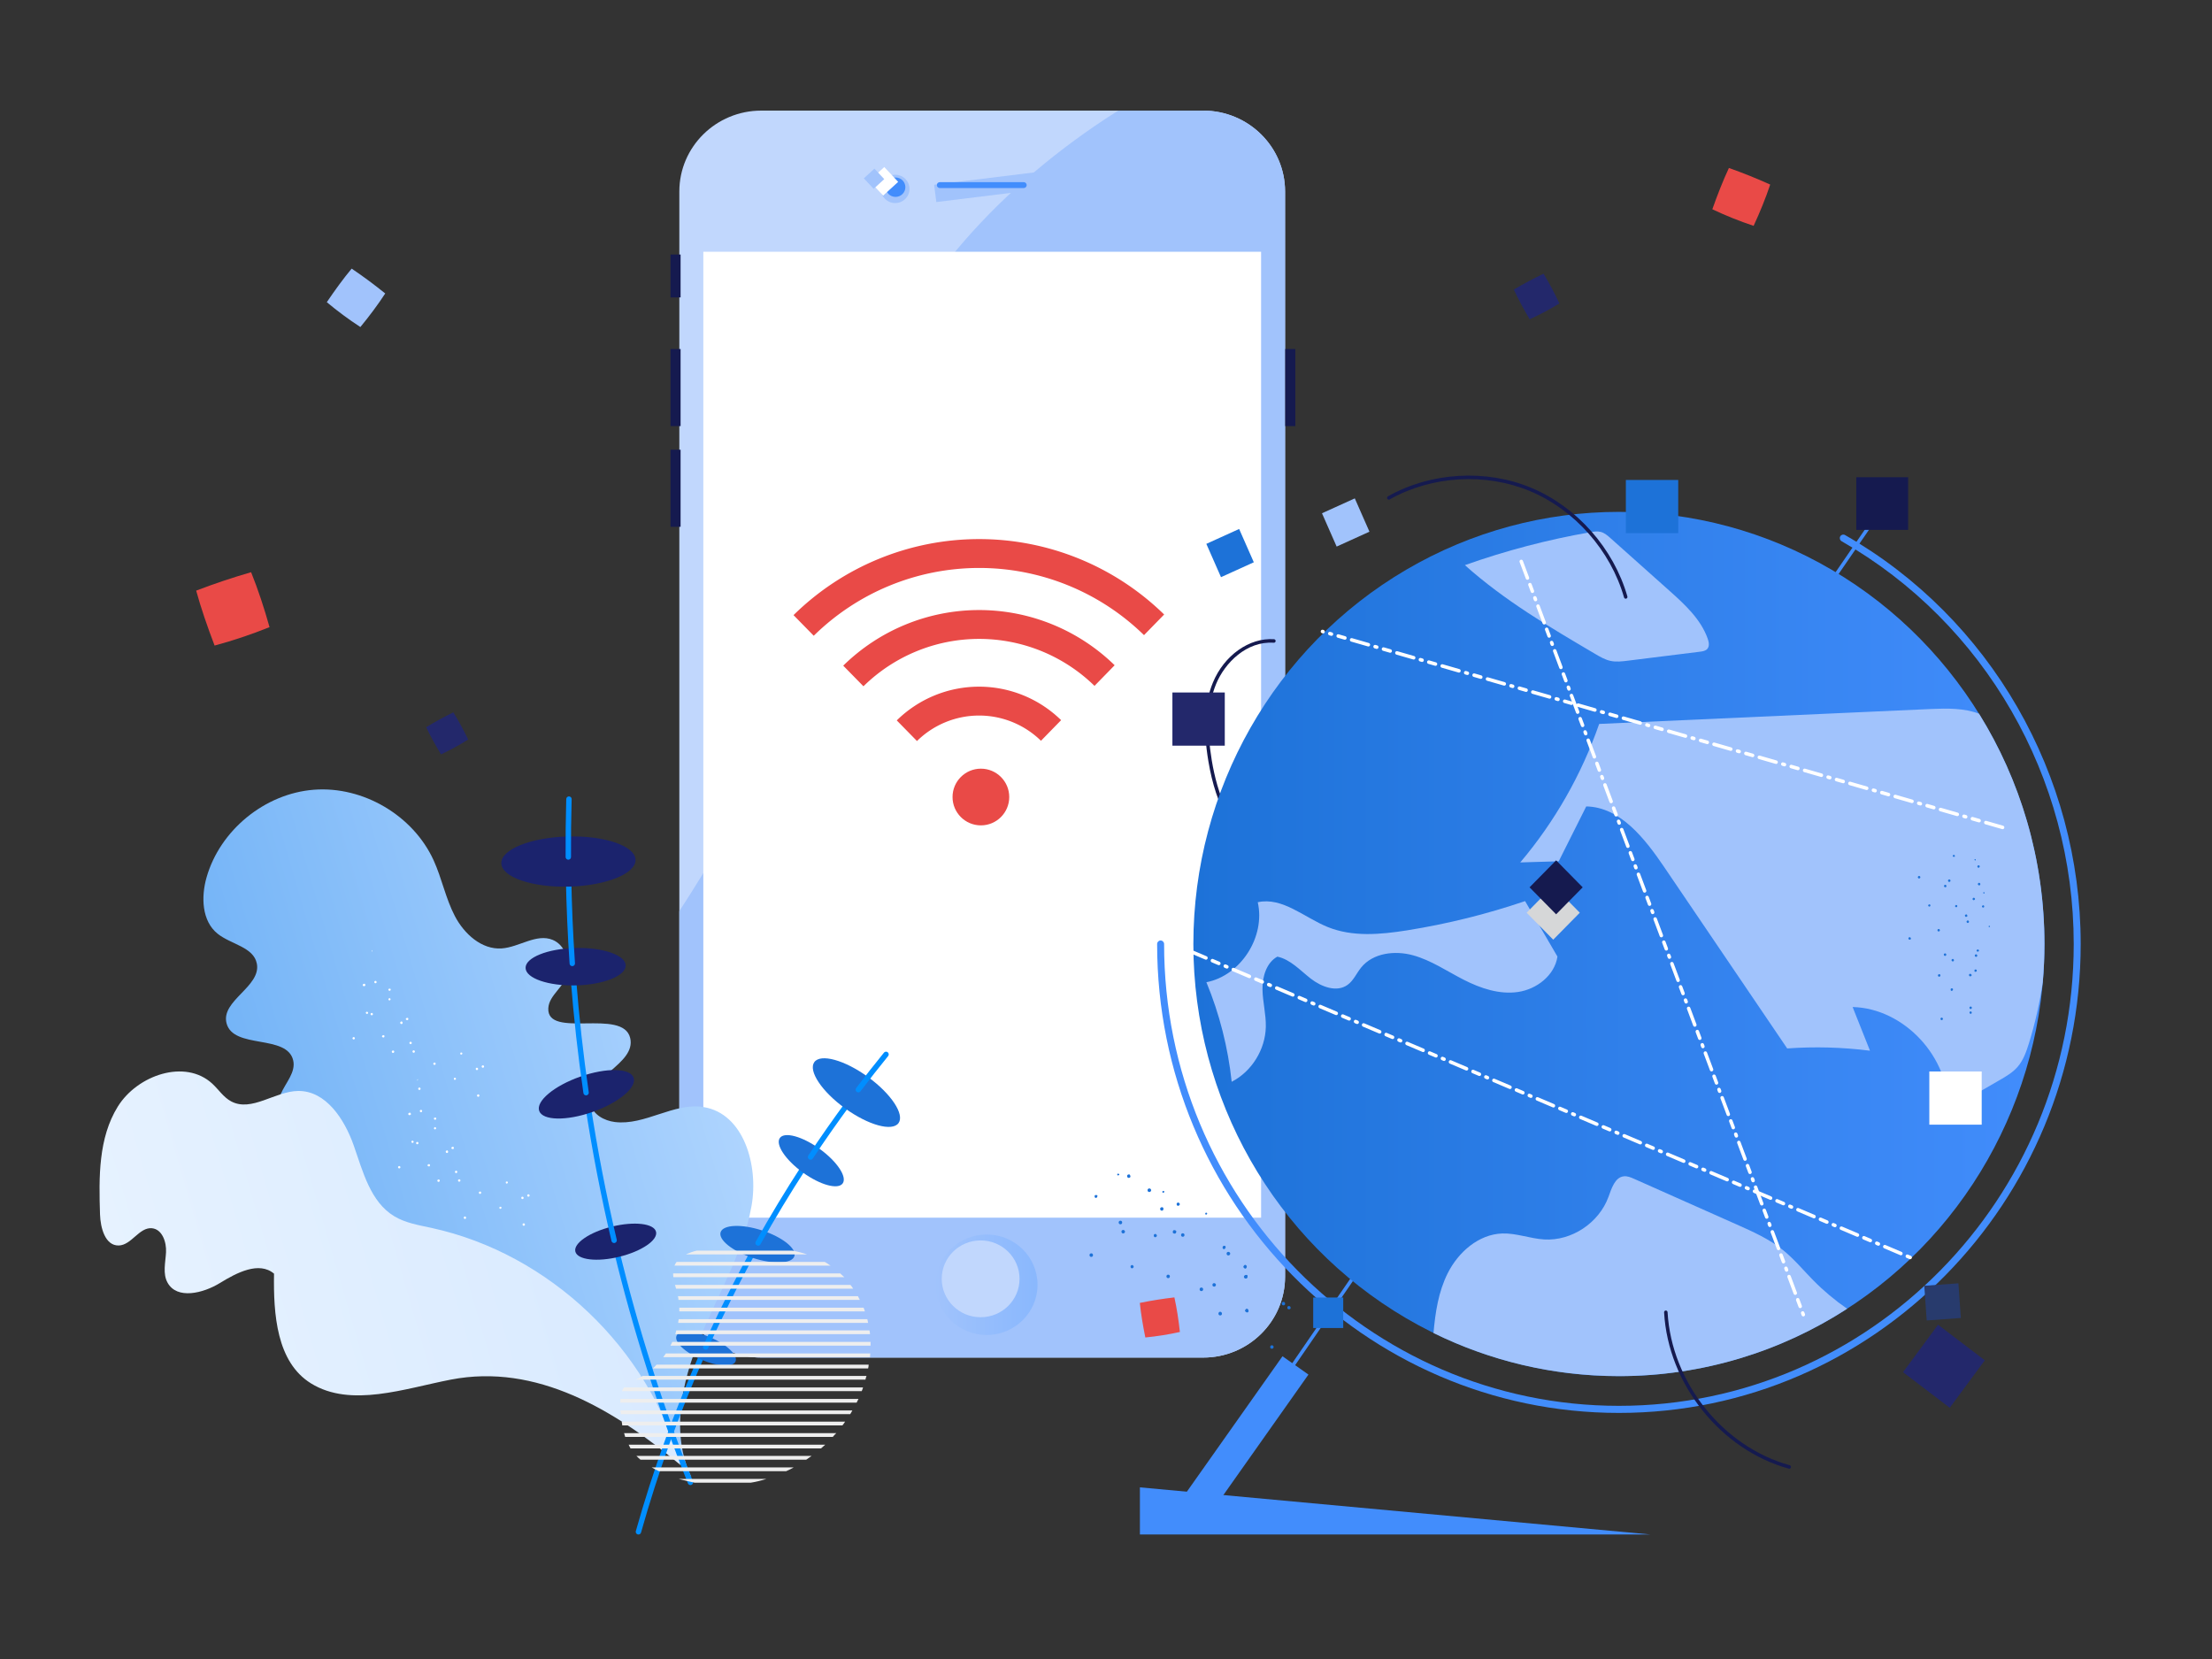 <svg xmlns="http://www.w3.org/2000/svg" version="1.1" viewBox="0 0 3000 2250" width="3000" height="2250">
<rect x="0" y="0" width="3000" height="2250" fill="#333333" stroke="none"/>
<defs/><!--ITEM: Illustration component 1--><g transform="translate(909.375 150.0) rotate(0.0 423.75 845.625)  scale(4.237 4.228)"><svg width="200.0" height="400.0" viewBox="0.0 0.0 200.0 400.0"><path fill="#C1D7FD" d="M170.483,400H29.06c-14.49,0-26.237-11.621-26.237-25.953V25.954c0-14.334,11.746-25.953,26.237-25.953  h141.422c14.49,0,26.237,11.62,26.237,25.953v348.094C196.72,388.38,184.972,400,170.483,400z"/>
<ellipse fill="#A1C3FC" cx="71.914" cy="25.119" rx="4.591" ry="4.541"/>
<path fill="#A1C3FC" d="M170.483,0h-27.148c-1.392,0.857-2.761,1.736-4.101,2.624c-35.569,23.556-66.161,56.908-78.064,97.58  c-4.799,16.394-6.46,33.511-10.109,50.193c-8.351,38.196-26.96,73.455-48.236,106.401v117.248c0,14.334,11.746,25.953,26.237,25.953  h141.422c14.49,0,26.237-11.621,26.237-25.953V25.954C196.72,11.62,184.972,0,170.483,0z"/>
<linearGradient id="SVGID_1_-i1" gradientUnits="userSpaceOnUse" x1="2826.748" y1="-3296.242" x2="3018.223" y2="-3296.242" gradientTransform="matrix(0.17 0 0 -0.17 -396.219 -184.383)">
	<stop offset="0" style="stop-color:#A1C3FC"/>
	<stop offset="1" style="stop-color:#8AB8FD"/>
</linearGradient>
<ellipse fill="url(#SVGID_1_-i1)" cx="101.188" cy="376.637" rx="16.295" ry="16.118"/>
<polygon fill="#A1C3FC" points="84.382,23.78 117.041,19.749 117.742,25.305 85.082,29.335 "/>
<rect x="10.503" y="45.282" fill="#FFFFFF" width="178.538" height="309.834"/>
<ellipse fill="#C1D7FD" cx="99.268" cy="374.738" rx="12.454" ry="12.32"/>
<g>
	<path fill="#428DFC" d="M113.05,24.848H86.213c-0.531,0-0.96-0.425-0.96-0.949c0-0.524,0.429-0.949,0.96-0.949h26.837   c0.531,0,0.96,0.425,0.96,0.949C114.01,24.423,113.58,24.848,113.05,24.848z"/>
</g>
<ellipse fill="#428DFC" cx="72.028" cy="24.567" rx="3.15" ry="3.116"/>
<rect x="0" y="46.176" fill="#151a4f" width="3.225" height="13.757"/>
<rect x="0" y="76.483" fill="#151a4f" width="3.225" height="24.725"/>
<rect x="196.775" y="76.483" fill="#151a4f" width="3.225" height="24.725"/>
<rect x="0" y="108.783" fill="#151a4f" width="3.225" height="24.725"/>
<polygon fill="#FFFFFF" points="68.426,18.107 72.874,22.86 68.069,27.261 63.621,22.508 "/>
<polygon fill="#A1C3FC" points="65.274,18.622 68.419,21.982 65.022,25.093 61.877,21.733 "/>
</svg></g><!--ITEM: Illustration component 2--><g transform="translate(2913.75 645.0) rotate(0.0 -718.125 718.125) translate(-75.0 0.0) scale(-4.787 4.787)"><svg width="284.334" height="300.0" viewBox="15.666 0.0 284.334 300.0"><g>
	<path fill="#151A4F" d="M251.229,106.967c-0.178,0-0.35-0.098-0.438-0.269c-0.126-0.246-0.034-0.549,0.209-0.677   c9.198-4.888,12.882-16.443,14.352-25.277c1.517-9.105,1.133-15.994-1.211-21.687c-2.47-6-8.645-12.221-16.346-11.699   c-0.273,0.014-0.508-0.191-0.526-0.468c-0.018-0.276,0.188-0.516,0.461-0.534c7.026-0.467,14.146,4.59,17.324,12.314   c2.417,5.874,2.822,12.941,1.274,22.241c-2.163,12.988-7.305,21.977-14.869,25.998C251.384,106.95,251.306,106.967,251.229,106.967   z"/>
</g>
<g>
	<polygon fill="#428DFC" points="267.545,289.599 74.501,8.562 75.311,7.988 268.355,289.025  "/>
</g>
<linearGradient id="SVGID_1_-i2" gradientUnits="userSpaceOnUse" x1="889.98" y1="1526.026" x2="1878.623" y2="1526.026" gradientTransform="matrix(0.244 0 0 0.244 -187.619 -239.487)">
	<stop offset="0" style="stop-color:#428DFC"/>
	<stop offset="1" style="stop-color:#1D72D8"/>
</linearGradient>
<ellipse fill="url(#SVGID_1_-i2)" cx="150.013" cy="132.711" rx="120.565" ry="122.428"/>
<rect x="68.066" y="0.463" fill="#151a4f" width="14.691" height="14.918"/>
<g>
	<path fill="#428DFC" d="M150.013,265.564c-72.141,0-130.831-59.598-130.831-132.854c0-47.94,25.587-92.337,66.776-115.868   c0.475-0.272,1.078-0.101,1.346,0.383c0.268,0.482,0.099,1.095-0.377,1.367c-40.568,23.177-65.769,66.903-65.769,114.12   c0,72.149,57.804,130.846,128.855,130.846s128.856-58.697,128.856-130.846c0-0.554,0.443-1.003,0.988-1.003   c0.546,0,0.988,0.45,0.988,1.003C280.846,205.967,222.154,265.564,150.013,265.564z"/>
</g>
<rect x="228.119" y="232.869" fill="#1D72D8" width="8.506" height="8.637"/>
<polygon fill="#428DFC" points="285.724,300 141.134,300 285.724,286.653 "/>
<line fill="none" stroke="#428DFC" stroke-width="9" stroke-miterlimit="10" x1="241.65" y1="252.106" x2="271.033" y2="293.719"/>
<path fill="#A1C3FC" d="M37.069,167.533c1.388,1.596,3.246,2.68,5.069,3.733c4.873,2.819,9.746,5.638,14.62,8.457  c-0.53-14.845,12.418-28.804,27.042-29.157c-1.64,4.126-3.281,8.252-4.922,12.377c7.773-0.986,15.643-1.202,23.458-0.643  c11.614-17.126,23.228-34.252,34.842-51.379c5.477-8.076,12.434-17.006,22.089-17.187c2.598,5.181,5.196,10.362,7.794,15.543  c3.635,0.109,7.269,0.216,10.905,0.324c-9.755-11.526-17.38-24.905-22.36-39.237c-31.318-1.409-62.636-2.82-93.954-4.229  c-4.574-0.206-9.512-0.28-13.67,1.34C36.247,86.362,29.45,108.728,29.45,132.71c0,3.654,0.167,7.268,0.475,10.84  c0.87,5.859,2.173,11.652,3.927,17.308C34.59,163.24,35.441,165.662,37.069,167.533z"/>
<path fill="#A1C3FC" d="M124.862,46.189c1.982-5.565,6.527-9.714,10.904-13.619c5.524-4.93,11.047-9.86,16.572-14.79  c0.854-0.762,1.752-1.549,2.855-1.828c0.943-0.239,1.933-0.079,2.89,0.087c12.082,2.103,23.992,5.23,35.566,9.334  c-11.147,9.989-24.107,17.623-36.972,25.189c-1.362,0.801-2.752,1.613-4.291,1.943c-1.605,0.344-3.268,0.142-4.896-0.06  c-6.817-0.849-13.634-1.697-20.451-2.546c-0.761-0.094-1.597-0.228-2.094-0.822C124.299,48.306,124.523,47.14,124.862,46.189z"/>
<path fill="#A1C3FC" d="M250.049,156.194c-0.079-3.57,0.894-7.09,0.946-10.66c0.051-3.57-1.125-7.538-4.215-9.242  c-3.711,0.795-6.441,3.874-9.451,6.217c-3.01,2.344-7.372,4.002-10.46,1.766c-1.673-1.211-2.508-3.267-3.812-4.88  c-3.376-4.182-9.567-4.897-14.707-3.485s-9.635,4.521-14.395,6.947c-4.761,2.427-10.088,4.217-15.361,3.448  c-5.273-0.769-10.373-4.684-11.168-10.033c3.057-5.238,6.113-10.475,9.17-15.713c10.889,3.704,22.086,6.479,33.431,8.285  c7.53,1.198,15.49,1.924,22.558-0.969c6.604-2.702,12.792-8.541,19.748-6.995c-2.226,9.812,4.812,20.772,14.552,22.664  c-3.711,8.985-6.133,18.518-7.164,28.204C254.058,168.851,250.193,162.634,250.049,156.194z"/>
<path fill="#A1C3FC" d="M183.069,214.726c-4.002-0.13-7.876,1.446-11.874,1.692c-7.752,0.477-15.521-4.663-18.222-12.057  c-0.886-2.427-1.828-5.559-4.362-5.836c-1-0.11-1.975,0.309-2.898,0.72c-9.685,4.308-19.368,8.616-29.053,12.924  c-4.59,2.042-9.237,4.118-13.162,7.281c-3.137,2.526-5.722,5.676-8.552,8.553c-2.938,2.985-6.161,5.678-9.598,8.051  c18.687,12.082,40.87,19.085,64.665,19.085c18.832,0,36.653-4.388,52.532-12.205c-0.502-5.846-1.404-11.708-4.008-16.914  C195.518,219.984,189.73,214.944,183.069,214.726z"/>
<polygon fill="#23286B" points="56.281,264.108 46.35,250.661 59.591,240.577 69.522,254.023 "/>
<polygon fill="#283b6d" points="53.139,238.668 53.826,228.846 63.499,229.544 62.812,239.366 "/>
<rect x="47.23" y="168.829" fill="#FFFFFF" width="14.838" height="15.067"/>
<rect x="133.206" y="1.243" fill="#1D72D8" width="14.838" height="15.067"/>
<polygon fill="#1D72D8" points="13.448,242.146 9.294,251.584 0,247.367 4.153,237.929 "/>
<polygon fill="#1D72D8" points="266.902,19.343 262.749,28.781 253.454,24.563 257.608,15.125 "/>
<polygon fill="#A1C3FC" points="234.138,10.676 229.984,20.114 220.69,15.896 224.843,6.458 "/>
<polygon fill="#D6D7D8" points="168.625,131.49 161.097,123.846 168.625,116.202 176.153,123.846 "/>
<polygon fill="#151a4f" points="167.801,124.299 160.273,116.655 167.801,109.011 175.329,116.655 "/>
<g>
	<path fill="#FFFFFF" d="M41.307,100.183c-0.215,0-0.413-0.144-0.475-0.366c-0.074-0.267,0.078-0.544,0.341-0.619l4.753-1.37   c0.263-0.076,0.536,0.079,0.611,0.345c0.074,0.267-0.078,0.544-0.341,0.62l-4.753,1.37   C41.397,100.178,41.352,100.183,41.307,100.183z M47.962,98.266c-0.215,0-0.413-0.144-0.474-0.366   c-0.074-0.267,0.078-0.544,0.341-0.619l1.901-0.547c0.265-0.075,0.536,0.079,0.61,0.346c0.074,0.267-0.078,0.544-0.341,0.619   l-1.901,0.547C48.053,98.261,48.008,98.266,47.962,98.266z M51.765,97.17c-0.215,0-0.413-0.144-0.474-0.365   c-0.075-0.267,0.078-0.544,0.34-0.62l0.475-0.137c0.266-0.076,0.536,0.08,0.611,0.345c0.075,0.267-0.078,0.544-0.34,0.62   l-0.475,0.137C51.856,97.165,51.81,97.17,51.765,97.17z M54.143,96.486c-0.215,0-0.413-0.144-0.475-0.366   c-0.074-0.267,0.078-0.544,0.341-0.619l4.754-1.369c0.262-0.077,0.536,0.079,0.61,0.346s-0.078,0.544-0.341,0.619l-4.754,1.369   C54.231,96.48,54.187,96.486,54.143,96.486z M60.797,94.57c-0.215,0-0.413-0.144-0.474-0.366c-0.074-0.267,0.078-0.544,0.341-0.619   l1.901-0.548c0.265-0.075,0.536,0.079,0.61,0.346s-0.078,0.544-0.341,0.619l-1.901,0.548C60.887,94.563,60.842,94.57,60.797,94.57z    M64.6,93.474c-0.215,0-0.413-0.144-0.474-0.366c-0.074-0.267,0.078-0.544,0.341-0.619l0.475-0.136   c0.26-0.077,0.536,0.079,0.61,0.346s-0.078,0.544-0.341,0.619l-0.475,0.136C64.69,93.468,64.644,93.474,64.6,93.474z    M66.977,92.789c-0.215,0-0.413-0.144-0.475-0.366c-0.074-0.267,0.078-0.544,0.341-0.619l4.753-1.37   c0.264-0.077,0.536,0.079,0.611,0.345c0.075,0.267-0.078,0.544-0.341,0.62l-4.753,1.37C67.067,92.783,67.021,92.789,66.977,92.789z    M73.632,90.871c-0.215,0-0.413-0.144-0.474-0.365c-0.074-0.267,0.078-0.544,0.34-0.62l1.901-0.548   c0.268-0.075,0.536,0.08,0.611,0.345c0.075,0.267-0.078,0.544-0.34,0.62l-1.901,0.548C73.722,90.865,73.677,90.871,73.632,90.871z    M77.434,89.776c-0.215,0-0.413-0.144-0.474-0.366c-0.074-0.267,0.078-0.544,0.341-0.619l0.475-0.136   c0.262-0.077,0.536,0.079,0.61,0.346c0.074,0.267-0.078,0.544-0.341,0.619l-0.475,0.136C77.525,89.769,77.48,89.776,77.434,89.776z    M79.811,89.091c-0.215,0-0.413-0.144-0.474-0.366c-0.075-0.267,0.078-0.544,0.341-0.619l4.753-1.37   c0.264-0.077,0.536,0.079,0.611,0.345c0.074,0.267-0.078,0.544-0.341,0.62l-4.753,1.37C79.902,89.085,79.856,89.091,79.811,89.091z    M86.467,87.174c-0.215,0-0.413-0.144-0.475-0.365c-0.075-0.267,0.078-0.544,0.34-0.62l1.901-0.548   c0.266-0.075,0.536,0.08,0.611,0.345c0.075,0.267-0.078,0.544-0.34,0.62l-1.901,0.548C86.557,87.169,86.511,87.174,86.467,87.174z    M90.269,86.078c-0.215,0-0.413-0.144-0.475-0.365c-0.075-0.267,0.078-0.544,0.34-0.62l0.475-0.137   c0.264-0.077,0.536,0.079,0.611,0.345c0.075,0.266-0.078,0.544-0.34,0.62l-0.475,0.137C90.359,86.072,90.314,86.078,90.269,86.078z    M92.646,85.394c-0.215,0-0.413-0.144-0.474-0.366c-0.074-0.267,0.078-0.544,0.341-0.619l4.753-1.369   c0.259-0.077,0.536,0.079,0.61,0.346s-0.078,0.544-0.341,0.619l-4.753,1.369C92.736,85.388,92.691,85.394,92.646,85.394z    M99.301,83.477c-0.215,0-0.413-0.144-0.474-0.366c-0.074-0.267,0.078-0.544,0.341-0.619l1.901-0.548   c0.265-0.076,0.536,0.08,0.61,0.346c0.074,0.267-0.078,0.544-0.341,0.619l-1.901,0.548C99.391,83.472,99.345,83.477,99.301,83.477z    M103.104,82.382c-0.215,0-0.413-0.144-0.474-0.365c-0.075-0.267,0.078-0.544,0.34-0.62l0.475-0.137   c0.264-0.077,0.536,0.079,0.611,0.345c0.075,0.266-0.078,0.544-0.34,0.62l-0.475,0.137   C103.194,82.376,103.148,82.382,103.104,82.382z M105.481,81.698c-0.215,0-0.413-0.144-0.475-0.366   c-0.074-0.267,0.078-0.544,0.341-0.619l4.753-1.37c0.264-0.077,0.536,0.079,0.611,0.345c0.074,0.267-0.078,0.544-0.341,0.62   l-4.753,1.37C105.571,81.692,105.526,81.698,105.481,81.698z M112.136,79.779c-0.215,0-0.413-0.144-0.474-0.365   c-0.074-0.267,0.078-0.544,0.34-0.62l1.901-0.548c0.266-0.076,0.536,0.08,0.611,0.345c0.075,0.267-0.078,0.544-0.34,0.62   l-1.901,0.548C112.226,79.773,112.181,79.779,112.136,79.779z M115.939,78.684c-0.215,0-0.413-0.144-0.474-0.366   c-0.074-0.267,0.078-0.544,0.341-0.619l0.475-0.136c0.259-0.077,0.536,0.079,0.61,0.346c0.074,0.267-0.078,0.544-0.341,0.619   l-0.475,0.136C116.029,78.678,115.983,78.684,115.939,78.684z M118.316,77.999c-0.215,0-0.413-0.144-0.474-0.366   c-0.074-0.267,0.078-0.544,0.34-0.619l4.754-1.37c0.26-0.077,0.536,0.079,0.61,0.346c0.074,0.267-0.078,0.544-0.341,0.619   l-4.754,1.37C118.405,77.993,118.36,77.999,118.316,77.999z M124.97,76.082c-0.215,0-0.413-0.144-0.474-0.366   c-0.074-0.267,0.078-0.544,0.341-0.619l1.901-0.548c0.26-0.078,0.536,0.079,0.61,0.346c0.074,0.267-0.078,0.544-0.341,0.619   l-1.901,0.548C125.06,76.076,125.015,76.082,124.97,76.082z M128.773,74.986c-0.215,0-0.413-0.144-0.474-0.365   c-0.075-0.267,0.078-0.544,0.34-0.62l0.475-0.137c0.264-0.077,0.536,0.079,0.611,0.345c0.075,0.266-0.078,0.544-0.34,0.62   l-0.475,0.137C128.863,74.98,128.819,74.986,128.773,74.986z M131.15,74.301c-0.215,0-0.413-0.144-0.474-0.366   c-0.074-0.267,0.078-0.544,0.341-0.619l4.753-1.369c0.259-0.078,0.536,0.079,0.61,0.346s-0.078,0.544-0.341,0.619l-4.753,1.369   C131.241,74.296,131.195,74.301,131.15,74.301z M137.805,72.385c-0.215,0-0.413-0.144-0.474-0.366   c-0.074-0.267,0.078-0.544,0.341-0.619l1.901-0.548c0.26-0.075,0.536,0.079,0.61,0.346c0.074,0.267-0.078,0.544-0.341,0.619   l-1.901,0.548C137.895,72.379,137.85,72.385,137.805,72.385z M141.608,71.289c-0.215,0-0.413-0.144-0.475-0.365   c-0.075-0.267,0.078-0.544,0.34-0.62l0.475-0.137c0.267-0.077,0.536,0.08,0.611,0.345c0.075,0.267-0.078,0.544-0.34,0.62   l-0.475,0.137C141.698,71.284,141.653,71.289,141.608,71.289z M143.985,70.605c-0.215,0-0.413-0.144-0.474-0.366   c-0.075-0.267,0.078-0.544,0.341-0.619l4.753-1.37c0.264-0.078,0.536,0.079,0.611,0.345c0.074,0.267-0.078,0.544-0.341,0.62   l-4.753,1.37C144.075,70.599,144.029,70.605,143.985,70.605z M150.641,68.688c-0.215,0-0.413-0.144-0.475-0.365   c-0.075-0.267,0.078-0.544,0.34-0.62l1.901-0.548c0.266-0.076,0.536,0.08,0.611,0.345c0.075,0.267-0.078,0.544-0.34,0.62   l-1.901,0.548C150.73,68.682,150.685,68.688,150.641,68.688z M154.442,67.592c-0.215,0-0.413-0.144-0.474-0.366   c-0.074-0.267,0.078-0.544,0.341-0.619l0.475-0.136c0.263-0.075,0.536,0.079,0.61,0.346c0.074,0.267-0.078,0.544-0.341,0.619   l-0.475,0.136C154.533,67.586,154.488,67.592,154.442,67.592z M156.82,66.908c-0.215,0-0.413-0.144-0.474-0.366   c-0.074-0.267,0.078-0.544,0.341-0.619l4.753-1.37c0.263-0.078,0.536,0.079,0.611,0.345c0.075,0.267-0.078,0.544-0.34,0.62   l-4.753,1.37C156.91,66.901,156.865,66.908,156.82,66.908z M163.474,64.99c-0.215,0-0.413-0.144-0.474-0.366   c-0.074-0.267,0.078-0.544,0.341-0.619l1.901-0.548c0.26-0.075,0.536,0.079,0.61,0.346s-0.078,0.544-0.341,0.619l-1.901,0.548   C163.565,64.984,163.519,64.99,163.474,64.99z M167.278,63.894c-0.215,0-0.413-0.144-0.474-0.366   c-0.074-0.267,0.078-0.544,0.341-0.619l0.475-0.136c0.261-0.075,0.536,0.079,0.61,0.346c0.074,0.267-0.078,0.544-0.341,0.619   l-0.475,0.136C167.368,63.888,167.322,63.894,167.278,63.894z M169.654,63.209c-0.215,0-0.413-0.144-0.474-0.365   c-0.074-0.267,0.078-0.544,0.341-0.62l4.753-1.37c0.262-0.078,0.536,0.079,0.611,0.346c0.074,0.267-0.078,0.544-0.341,0.619   l-4.753,1.37C169.744,63.204,169.699,63.209,169.654,63.209z M176.309,61.293c-0.215,0-0.413-0.144-0.474-0.365   c-0.074-0.267,0.078-0.544,0.34-0.62l1.901-0.548c0.266-0.077,0.536,0.08,0.611,0.345c0.075,0.267-0.078,0.544-0.34,0.62   l-1.901,0.548C176.4,61.287,176.355,61.293,176.309,61.293z M180.112,60.197c-0.215,0-0.413-0.144-0.474-0.365   c-0.075-0.267,0.078-0.544,0.34-0.62l0.475-0.137c0.263-0.075,0.536,0.079,0.611,0.345c0.075,0.267-0.078,0.544-0.34,0.62   l-0.475,0.137C180.203,60.191,180.157,60.197,180.112,60.197z M182.489,59.513c-0.215,0-0.413-0.144-0.474-0.366   c-0.074-0.267,0.078-0.544,0.341-0.619l4.754-1.369c0.266-0.076,0.536,0.08,0.61,0.346c0.074,0.267-0.078,0.544-0.341,0.619   l-4.754,1.369C182.579,59.507,182.534,59.513,182.489,59.513z M189.144,57.595c-0.215,0-0.413-0.144-0.474-0.366   c-0.074-0.267,0.078-0.544,0.341-0.619l1.901-0.548c0.261-0.076,0.536,0.078,0.61,0.346c0.074,0.267-0.078,0.544-0.341,0.619   l-1.901,0.548C189.234,57.59,189.189,57.595,189.144,57.595z M192.947,56.5c-0.215,0-0.413-0.144-0.474-0.366   c-0.074-0.267,0.078-0.544,0.341-0.619l0.475-0.136c0.259-0.076,0.536,0.078,0.61,0.346c0.074,0.267-0.078,0.544-0.341,0.619   l-0.475,0.136C193.037,56.494,192.992,56.5,192.947,56.5z M195.324,55.816c-0.215,0-0.413-0.144-0.474-0.365   c-0.074-0.267,0.078-0.544,0.341-0.62l4.753-1.37c0.263-0.075,0.536,0.079,0.611,0.346c0.075,0.267-0.078,0.544-0.341,0.619   l-4.753,1.37C195.414,55.81,195.368,55.816,195.324,55.816z M201.979,53.899c-0.215,0-0.413-0.144-0.474-0.365   c-0.074-0.267,0.078-0.544,0.34-0.62l1.901-0.548c0.266-0.077,0.536,0.08,0.611,0.345c0.075,0.267-0.078,0.544-0.34,0.62   l-1.901,0.548C202.069,53.892,202.024,53.899,201.979,53.899z M205.781,52.802c-0.215,0-0.413-0.144-0.474-0.366   c-0.074-0.267,0.078-0.544,0.341-0.619l0.475-0.136c0.261-0.076,0.536,0.078,0.61,0.346c0.074,0.267-0.078,0.544-0.341,0.619   l-0.475,0.136C205.872,52.797,205.827,52.802,205.781,52.802z M208.158,52.117c-0.215,0-0.413-0.144-0.474-0.366   c-0.074-0.267,0.078-0.544,0.341-0.619l4.754-1.37c0.262-0.075,0.536,0.079,0.61,0.346c0.074,0.267-0.078,0.544-0.341,0.619   l-4.754,1.37C208.249,52.112,208.203,52.117,208.158,52.117z M214.814,50.2c-0.215,0-0.413-0.144-0.474-0.366   c-0.074-0.267,0.078-0.544,0.341-0.619l1.901-0.547c0.259-0.076,0.536,0.079,0.61,0.346c0.074,0.267-0.078,0.544-0.341,0.619   l-1.901,0.547C214.904,50.194,214.858,50.2,214.814,50.2z M218.617,49.106c-0.215,0-0.413-0.144-0.474-0.365   c-0.075-0.267,0.078-0.544,0.34-0.62l0.475-0.137c0.263-0.076,0.536,0.079,0.611,0.345c0.075,0.267-0.078,0.544-0.34,0.62   l-0.475,0.137C218.706,49.1,218.661,49.106,218.617,49.106z M220.993,48.42c-0.215,0-0.413-0.144-0.474-0.366   c-0.074-0.267,0.078-0.544,0.341-0.619l4.753-1.369c0.261-0.076,0.536,0.079,0.61,0.346c0.074,0.267-0.078,0.544-0.341,0.619   l-4.753,1.369C221.083,48.415,221.038,48.42,220.993,48.42z M227.648,46.503c-0.215,0-0.413-0.144-0.474-0.365   c-0.074-0.267,0.078-0.544,0.34-0.62l1.901-0.548c0.266-0.077,0.536,0.08,0.611,0.345c0.074,0.267-0.078,0.544-0.34,0.62   l-1.901,0.548C227.739,46.497,227.693,46.503,227.648,46.503z M231.452,45.407c-0.215,0-0.413-0.144-0.474-0.366   c-0.074-0.267,0.078-0.544,0.341-0.619l0.475-0.136c0.262-0.076,0.536,0.079,0.61,0.346c0.074,0.267-0.078,0.544-0.341,0.619   l-0.475,0.136C231.542,45.402,231.496,45.407,231.452,45.407z M233.827,44.723c-0.215,0-0.413-0.143-0.474-0.365   c-0.075-0.267,0.078-0.544,0.34-0.62l0.175-0.05c0.266-0.075,0.536,0.079,0.611,0.345c0.075,0.267-0.078,0.544-0.34,0.62   l-0.175,0.05C233.918,44.717,233.873,44.723,233.827,44.723z"/>
</g>
<g>
	<path fill="#FFFFFF" d="M97.771,238.224c-0.058,0-0.118-0.01-0.176-0.034c-0.255-0.098-0.383-0.388-0.287-0.647l0.176-0.469   c0.097-0.259,0.381-0.389,0.637-0.291c0.255,0.098,0.383,0.388,0.287,0.647l-0.176,0.469   C98.159,238.1,97.971,238.224,97.771,238.224z M98.65,235.878c-0.058,0-0.118-0.01-0.176-0.034   c-0.255-0.098-0.383-0.388-0.287-0.647l0.703-1.877c0.097-0.259,0.382-0.388,0.637-0.291c0.255,0.098,0.383,0.388,0.287,0.647   l-0.703,1.877C99.036,235.755,98.848,235.878,98.65,235.878z M100.054,232.126c-0.058,0-0.118-0.01-0.176-0.034   c-0.255-0.098-0.383-0.388-0.287-0.647l1.756-4.689c0.097-0.259,0.383-0.388,0.637-0.291c0.255,0.098,0.383,0.388,0.287,0.647   l-1.756,4.689C100.441,232.003,100.254,232.126,100.054,232.126z M102.513,225.56c-0.058,0-0.118-0.01-0.176-0.034   c-0.255-0.098-0.383-0.388-0.287-0.647l0.176-0.468c0.097-0.259,0.382-0.389,0.637-0.291c0.255,0.099,0.383,0.388,0.287,0.647   l-0.176,0.469C102.9,225.437,102.712,225.56,102.513,225.56z M103.391,223.215c-0.058,0-0.118-0.01-0.176-0.034   c-0.255-0.099-0.383-0.388-0.287-0.647l0.703-1.876c0.097-0.259,0.382-0.389,0.637-0.291c0.255,0.098,0.383,0.388,0.287,0.647   l-0.703,1.876C103.779,223.092,103.591,223.215,103.391,223.215z M104.797,219.463c-0.058,0-0.118-0.01-0.176-0.034   c-0.255-0.098-0.383-0.388-0.287-0.647l1.756-4.689c0.097-0.259,0.383-0.389,0.637-0.291c0.255,0.098,0.383,0.388,0.287,0.647   l-1.756,4.689C105.184,219.34,104.996,219.463,104.797,219.463z M107.255,212.898c-0.058,0-0.118-0.01-0.176-0.034   c-0.255-0.098-0.383-0.388-0.287-0.647l0.176-0.469c0.097-0.259,0.382-0.39,0.637-0.291c0.255,0.098,0.383,0.388,0.287,0.647   l-0.176,0.469C107.643,212.774,107.455,212.898,107.255,212.898z M108.133,210.553c-0.058,0-0.118-0.01-0.176-0.034   c-0.255-0.098-0.383-0.388-0.287-0.647l0.703-1.877c0.097-0.259,0.383-0.39,0.637-0.291c0.255,0.099,0.383,0.388,0.287,0.647   l-0.703,1.877C108.52,210.43,108.332,210.553,108.133,210.553z M109.538,206.801c-0.058,0-0.118-0.01-0.176-0.034   c-0.255-0.098-0.383-0.388-0.287-0.647l1.756-4.689c0.097-0.259,0.381-0.39,0.637-0.291c0.255,0.099,0.383,0.388,0.287,0.647   l-1.756,4.689C109.925,206.677,109.738,206.801,109.538,206.801z M111.998,200.235c-0.058,0-0.118-0.01-0.176-0.034   c-0.255-0.099-0.383-0.388-0.287-0.647l0.176-0.468c0.097-0.259,0.383-0.389,0.637-0.291c0.255,0.098,0.383,0.388,0.287,0.647   l-0.176,0.469C112.384,200.112,112.196,200.235,111.998,200.235z M112.875,197.89c-0.058,0-0.118-0.01-0.176-0.034   c-0.255-0.098-0.383-0.388-0.287-0.647l0.703-1.876c0.097-0.259,0.383-0.389,0.637-0.291c0.255,0.099,0.383,0.388,0.287,0.647   l-0.703,1.876C113.263,197.767,113.075,197.89,112.875,197.89z M114.281,194.137c-0.058,0-0.118-0.01-0.176-0.034   c-0.255-0.099-0.383-0.388-0.287-0.647l1.756-4.689c0.097-0.259,0.381-0.39,0.637-0.291c0.255,0.098,0.383,0.388,0.287,0.647   l-1.756,4.689C114.668,194.015,114.48,194.137,114.281,194.137z M116.739,187.572c-0.058,0-0.118-0.01-0.176-0.034   c-0.255-0.098-0.383-0.388-0.287-0.647l0.176-0.469c0.097-0.259,0.381-0.389,0.637-0.291c0.255,0.098,0.383,0.388,0.287,0.647   l-0.176,0.469C117.127,187.449,116.939,187.572,116.739,187.572z M117.618,185.227c-0.058,0-0.118-0.01-0.176-0.034   c-0.255-0.098-0.383-0.388-0.287-0.647l0.703-1.876c0.097-0.259,0.381-0.389,0.637-0.291c0.255,0.098,0.383,0.388,0.287,0.647   l-0.703,1.876C118.004,185.103,117.817,185.227,117.618,185.227z M119.022,181.475c-0.058,0-0.118-0.01-0.176-0.034   c-0.255-0.098-0.383-0.388-0.287-0.647l1.756-4.689c0.097-0.259,0.382-0.389,0.637-0.291c0.255,0.098,0.383,0.388,0.287,0.647   l-1.756,4.689C119.41,181.352,119.222,181.475,119.022,181.475z M121.482,174.909c-0.058,0-0.118-0.01-0.176-0.034   c-0.255-0.098-0.383-0.388-0.287-0.647l0.176-0.469c0.097-0.259,0.381-0.39,0.637-0.291c0.255,0.098,0.383,0.388,0.287,0.647   l-0.176,0.469C121.868,174.786,121.68,174.909,121.482,174.909z M122.359,172.565c-0.058,0-0.118-0.01-0.176-0.034   c-0.255-0.098-0.383-0.388-0.287-0.647l0.703-1.877c0.097-0.259,0.382-0.39,0.637-0.291s0.383,0.388,0.287,0.647l-0.703,1.877   C122.747,172.442,122.559,172.565,122.359,172.565z M123.765,168.812c-0.058,0-0.118-0.01-0.176-0.034   c-0.255-0.098-0.383-0.388-0.287-0.647l1.756-4.69c0.097-0.259,0.383-0.389,0.637-0.291c0.255,0.098,0.383,0.388,0.287,0.647   l-1.756,4.69C124.152,168.691,123.964,168.812,123.765,168.812z M126.223,162.247c-0.058,0-0.118-0.01-0.176-0.034   c-0.255-0.098-0.383-0.388-0.287-0.647l0.176-0.469c0.097-0.259,0.382-0.389,0.637-0.291c0.255,0.099,0.383,0.388,0.287,0.647   l-0.176,0.469C126.611,162.125,126.423,162.247,126.223,162.247z M127.102,159.902c-0.058,0-0.118-0.01-0.176-0.034   c-0.255-0.099-0.383-0.388-0.287-0.647l0.703-1.876c0.097-0.259,0.382-0.389,0.637-0.291c0.255,0.098,0.383,0.388,0.287,0.647   l-0.703,1.876C127.488,159.779,127.301,159.902,127.102,159.902z M128.507,156.15c-0.058,0-0.118-0.01-0.176-0.034   c-0.255-0.098-0.383-0.388-0.287-0.647l1.756-4.689c0.097-0.259,0.383-0.39,0.637-0.291c0.255,0.098,0.383,0.388,0.287,0.647   l-1.756,4.689C128.894,156.027,128.706,156.15,128.507,156.15z M130.966,149.584c-0.058,0-0.118-0.01-0.176-0.034   c-0.255-0.098-0.383-0.388-0.287-0.647l0.176-0.469c0.097-0.259,0.382-0.389,0.637-0.291c0.255,0.098,0.383,0.388,0.287,0.647   l-0.176,0.469C131.353,149.461,131.166,149.584,130.966,149.584z M131.844,147.239c-0.058,0-0.118-0.01-0.176-0.034   c-0.255-0.098-0.383-0.388-0.287-0.647l0.703-1.877c0.097-0.259,0.382-0.389,0.637-0.291c0.255,0.099,0.383,0.388,0.287,0.647   l-0.703,1.877C132.231,147.116,132.043,147.239,131.844,147.239z M133.249,143.487c-0.058,0-0.118-0.01-0.176-0.034   c-0.255-0.098-0.383-0.388-0.287-0.647l1.756-4.69c0.097-0.259,0.381-0.388,0.637-0.291c0.255,0.099,0.383,0.388,0.287,0.647   l-1.756,4.69C133.636,143.365,133.448,143.487,133.249,143.487z M135.708,136.921c-0.058,0-0.118-0.01-0.176-0.034   c-0.255-0.099-0.383-0.388-0.287-0.647l0.176-0.469c0.097-0.259,0.383-0.39,0.637-0.291c0.255,0.098,0.383,0.388,0.287,0.647   l-0.176,0.469C136.095,136.799,135.907,136.921,135.708,136.921z M136.586,134.576c-0.058,0-0.118-0.01-0.176-0.034   c-0.255-0.098-0.383-0.388-0.287-0.647l0.703-1.876c0.097-0.259,0.383-0.39,0.637-0.291c0.255,0.098,0.383,0.388,0.287,0.647   l-0.703,1.876C136.973,134.454,136.786,134.576,136.586,134.576z M137.991,130.825c-0.058,0-0.118-0.01-0.176-0.034   c-0.255-0.099-0.383-0.388-0.287-0.647l1.756-4.689c0.097-0.259,0.381-0.389,0.637-0.291c0.255,0.099,0.383,0.388,0.287,0.647   l-1.756,4.689C138.378,130.701,138.19,130.825,137.991,130.825z M140.45,124.259c-0.058,0-0.118-0.01-0.176-0.034   c-0.255-0.099-0.383-0.388-0.287-0.647l0.176-0.469c0.097-0.259,0.383-0.388,0.637-0.291c0.255,0.099,0.383,0.388,0.287,0.647   l-0.176,0.469C140.837,124.135,140.65,124.259,140.45,124.259z M141.328,121.914c-0.058,0-0.118-0.01-0.176-0.034   c-0.255-0.098-0.383-0.388-0.287-0.647l0.703-1.877c0.097-0.259,0.381-0.388,0.637-0.291c0.255,0.099,0.383,0.388,0.287,0.647   l-0.703,1.877C141.715,121.792,141.527,121.914,141.328,121.914z M142.733,118.162c-0.058,0-0.118-0.01-0.176-0.034   c-0.255-0.099-0.383-0.388-0.287-0.647l1.756-4.69c0.097-0.259,0.382-0.39,0.637-0.291c0.255,0.098,0.383,0.388,0.287,0.647   l-1.756,4.69C143.12,118.04,142.932,118.162,142.733,118.162z M145.192,111.596c-0.058,0-0.118-0.01-0.176-0.034   c-0.255-0.098-0.383-0.388-0.287-0.647l0.176-0.469c0.097-0.259,0.381-0.389,0.637-0.291c0.255,0.098,0.383,0.388,0.287,0.647   l-0.176,0.469C145.579,111.474,145.391,111.596,145.192,111.596z M146.07,109.252c-0.058,0-0.118-0.01-0.176-0.034   c-0.255-0.099-0.383-0.388-0.287-0.647l0.703-1.876c0.097-0.259,0.381-0.389,0.637-0.291c0.255,0.098,0.383,0.388,0.287,0.647   l-0.703,1.876C146.458,109.128,146.27,109.252,146.07,109.252z M147.475,105.5c-0.058,0-0.118-0.01-0.176-0.034   c-0.255-0.098-0.383-0.388-0.287-0.647l1.756-4.689c0.097-0.259,0.383-0.388,0.637-0.291c0.255,0.099,0.383,0.388,0.287,0.647   l-1.756,4.689C147.863,105.376,147.675,105.5,147.475,105.5z M149.934,98.934c-0.058,0-0.118-0.01-0.176-0.034   c-0.255-0.098-0.383-0.388-0.287-0.647l0.176-0.469c0.097-0.259,0.382-0.389,0.637-0.291c0.255,0.098,0.383,0.388,0.287,0.647   l-0.176,0.469C150.321,98.81,150.133,98.934,149.934,98.934z M150.812,96.588c-0.058,0-0.118-0.01-0.176-0.034   c-0.255-0.098-0.383-0.388-0.287-0.647l0.703-1.877c0.097-0.259,0.382-0.389,0.637-0.291c0.255,0.099,0.383,0.388,0.287,0.647   l-0.703,1.877C151.199,96.466,151.011,96.588,150.812,96.588z M152.217,92.837c-0.058,0-0.118-0.01-0.176-0.034   c-0.255-0.099-0.383-0.388-0.287-0.647l1.756-4.69c0.097-0.259,0.383-0.389,0.637-0.291c0.255,0.098,0.383,0.388,0.287,0.647   l-1.756,4.69C152.604,92.714,152.417,92.837,152.217,92.837z M154.677,86.271c-0.058,0-0.118-0.01-0.176-0.034   c-0.255-0.099-0.383-0.388-0.287-0.647l0.176-0.469c0.097-0.259,0.382-0.388,0.637-0.291c0.255,0.099,0.383,0.388,0.287,0.647   l-0.176,0.469C155.063,86.148,154.875,86.271,154.677,86.271z M155.554,83.927c-0.058,0-0.118-0.01-0.176-0.034   c-0.255-0.099-0.383-0.388-0.287-0.647l0.703-1.876c0.097-0.259,0.382-0.388,0.637-0.291c0.255,0.098,0.383,0.388,0.287,0.647   l-0.703,1.876C155.942,83.803,155.754,83.927,155.554,83.927z M156.96,80.174c-0.058,0-0.118-0.01-0.176-0.034   c-0.255-0.098-0.383-0.388-0.287-0.647l1.756-4.689c0.097-0.259,0.381-0.39,0.637-0.291c0.255,0.098,0.383,0.388,0.287,0.647   l-1.756,4.689C157.347,80.051,157.159,80.174,156.96,80.174z M159.418,73.609c-0.058,0-0.118-0.01-0.176-0.034   c-0.255-0.098-0.383-0.388-0.287-0.647l0.176-0.469c0.097-0.259,0.383-0.389,0.637-0.291c0.255,0.098,0.383,0.388,0.287,0.647   l-0.176,0.469C159.806,73.485,159.618,73.609,159.418,73.609z M160.297,71.264c-0.058,0-0.118-0.01-0.176-0.034   c-0.255-0.098-0.383-0.388-0.287-0.647l0.703-1.877c0.097-0.259,0.383-0.389,0.637-0.291c0.255,0.099,0.383,0.388,0.287,0.647   l-0.703,1.877C160.683,71.14,160.495,71.264,160.297,71.264z M161.701,67.512c-0.058,0-0.118-0.01-0.176-0.034   c-0.255-0.098-0.383-0.388-0.287-0.647l1.756-4.69c0.097-0.259,0.381-0.39,0.637-0.291c0.255,0.098,0.383,0.388,0.287,0.647   l-1.756,4.69C162.088,67.388,161.901,67.512,161.701,67.512z M164.161,60.946c-0.058,0-0.118-0.01-0.176-0.034   c-0.255-0.098-0.383-0.388-0.287-0.647l0.176-0.469c0.097-0.259,0.383-0.39,0.637-0.291c0.255,0.098,0.383,0.388,0.287,0.647   l-0.176,0.469C164.547,60.822,164.359,60.946,164.161,60.946z M165.038,58.6c-0.058,0-0.118-0.01-0.176-0.034   c-0.255-0.098-0.383-0.388-0.287-0.647l0.702-1.876c0.097-0.259,0.381-0.39,0.637-0.291c0.255,0.098,0.383,0.388,0.287,0.647   l-0.702,1.876C165.426,58.477,165.238,58.6,165.038,58.6z M166.444,54.848c-0.058,0-0.118-0.01-0.176-0.034   c-0.255-0.098-0.383-0.388-0.287-0.647l1.756-4.689c0.097-0.259,0.382-0.389,0.637-0.291c0.255,0.098,0.383,0.388,0.287,0.647   l-1.756,4.689C166.83,54.726,166.642,54.848,166.444,54.848z M168.902,48.282c-0.058,0-0.118-0.01-0.176-0.034   c-0.255-0.098-0.383-0.388-0.287-0.647l0.176-0.469c0.097-0.259,0.381-0.39,0.637-0.291c0.255,0.098,0.383,0.388,0.287,0.647   l-0.176,0.469C169.29,48.16,169.102,48.282,168.902,48.282z M169.781,45.938c-0.058,0-0.118-0.01-0.176-0.034   c-0.255-0.098-0.383-0.388-0.287-0.647l0.703-1.877c0.097-0.259,0.381-0.39,0.637-0.291c0.255,0.098,0.383,0.388,0.287,0.647   l-0.703,1.877C170.167,45.815,169.98,45.938,169.781,45.938z M171.186,42.186c-0.058,0-0.118-0.01-0.176-0.034   c-0.255-0.098-0.383-0.388-0.287-0.647l1.756-4.69c0.097-0.259,0.382-0.389,0.637-0.291c0.255,0.098,0.383,0.388,0.287,0.647   l-1.756,4.69C171.573,42.062,171.385,42.186,171.186,42.186z M173.644,35.62c-0.058,0-0.118-0.01-0.176-0.034   c-0.255-0.098-0.383-0.388-0.287-0.647l0.176-0.469c0.097-0.259,0.382-0.389,0.637-0.291c0.255,0.098,0.383,0.388,0.287,0.647   l-0.176,0.469C174.031,35.496,173.844,35.62,173.644,35.62z M174.522,33.275c-0.058,0-0.118-0.01-0.176-0.034   c-0.255-0.098-0.383-0.388-0.287-0.647l0.703-1.876c0.097-0.259,0.382-0.389,0.637-0.291c0.255,0.098,0.383,0.388,0.287,0.647   l-0.703,1.876C174.91,33.153,174.722,33.275,174.522,33.275z M175.928,29.523c-0.058,0-0.118-0.01-0.176-0.034   c-0.255-0.098-0.383-0.388-0.287-0.647l1.756-4.689c0.097-0.259,0.383-0.39,0.637-0.291c0.255,0.098,0.383,0.388,0.287,0.647   l-1.756,4.689C176.315,29.401,176.127,29.523,175.928,29.523z"/>
</g>
<g>
	<path fill="#FFFFFF" d="M67.496,222.023c-0.193,0-0.377-0.116-0.456-0.308c-0.106-0.256,0.013-0.55,0.265-0.656l0.806-0.343   c0.253-0.108,0.542,0.013,0.646,0.269c0.106,0.256-0.013,0.55-0.265,0.656l-0.806,0.343   C67.624,222.011,67.56,222.023,67.496,222.023z M70.125,220.904c-0.193,0-0.377-0.116-0.456-0.308   c-0.106-0.256,0.013-0.55,0.265-0.656l4.558-1.939c0.253-0.107,0.542,0.014,0.646,0.269c0.106,0.256-0.013,0.55-0.265,0.656   l-4.558,1.938C70.254,220.892,70.188,220.904,70.125,220.904z M76.506,218.191c-0.193,0-0.377-0.116-0.456-0.308   c-0.106-0.256,0.013-0.55,0.265-0.656l0.456-0.194c0.254-0.108,0.542,0.013,0.646,0.269c0.106,0.256-0.013,0.55-0.265,0.656   l-0.456,0.194C76.634,218.179,76.57,218.191,76.506,218.191z M78.785,217.221c-0.193,0-0.377-0.116-0.456-0.308   c-0.105-0.256,0.014-0.55,0.265-0.657l1.822-0.775c0.253-0.109,0.542,0.013,0.647,0.269s-0.014,0.55-0.265,0.656l-1.822,0.776   C78.914,217.209,78.848,217.221,78.785,217.221z M82.431,215.67c-0.193,0-0.377-0.116-0.456-0.308   c-0.106-0.256,0.013-0.55,0.265-0.656l4.558-1.939c0.253-0.106,0.542,0.014,0.646,0.269c0.106,0.256-0.013,0.55-0.265,0.656   l-4.558,1.938C82.559,215.657,82.494,215.67,82.431,215.67z M88.811,212.956c-0.193,0-0.377-0.116-0.456-0.308   c-0.105-0.256,0.014-0.55,0.266-0.656l0.456-0.194c0.251-0.106,0.542,0.014,0.646,0.27c0.105,0.256-0.014,0.55-0.266,0.656   l-0.456,0.194C88.939,212.944,88.875,212.956,88.811,212.956z M91.09,211.986c-0.193,0-0.377-0.116-0.456-0.308   c-0.105-0.256,0.014-0.55,0.265-0.657l1.823-0.775c0.253-0.106,0.542,0.013,0.647,0.27c0.105,0.255-0.014,0.549-0.265,0.656   l-1.823,0.775C91.218,211.974,91.154,211.986,91.09,211.986z M94.736,210.436c-0.193,0-0.377-0.116-0.456-0.308   c-0.106-0.256,0.013-0.55,0.265-0.656l4.557-1.939c0.254-0.107,0.542,0.014,0.646,0.269c0.106,0.256-0.013,0.55-0.265,0.657   l-4.557,1.937C94.865,210.424,94.8,210.436,94.736,210.436z M101.116,207.722c-0.193,0-0.377-0.116-0.456-0.308   c-0.105-0.256,0.014-0.55,0.266-0.656l0.456-0.194c0.252-0.107,0.542,0.013,0.646,0.27c0.105,0.256-0.014,0.55-0.266,0.656   l-0.456,0.194C101.245,207.709,101.18,207.722,101.116,207.722z M103.395,206.753c-0.193,0-0.377-0.116-0.456-0.308   c-0.105-0.255,0.014-0.549,0.265-0.656l1.823-0.775c0.253-0.107,0.541,0.014,0.647,0.27c0.105,0.255-0.014,0.549-0.266,0.656   l-1.822,0.775C103.524,206.741,103.458,206.753,103.395,206.753z M107.041,205.202c-0.193,0-0.377-0.116-0.456-0.308   c-0.105-0.256,0.014-0.55,0.265-0.657l4.558-1.938c0.253-0.109,0.542,0.013,0.646,0.269c0.106,0.256-0.013,0.55-0.265,0.657   l-4.558,1.937C107.169,205.19,107.105,205.202,107.041,205.202z M113.422,202.488c-0.193,0-0.377-0.116-0.456-0.308   c-0.105-0.255,0.014-0.549,0.266-0.656l0.456-0.194c0.251-0.107,0.541,0.014,0.646,0.27c0.105,0.255-0.014,0.549-0.266,0.656   l-0.456,0.194C113.55,202.476,113.485,202.488,113.422,202.488z M115.701,201.518c-0.193,0-0.377-0.116-0.456-0.308   c-0.105-0.256,0.014-0.55,0.266-0.657l1.822-0.775c0.254-0.106,0.542,0.014,0.647,0.269c0.105,0.256-0.014,0.55-0.266,0.657   l-1.822,0.775C115.829,201.506,115.764,201.518,115.701,201.518z M119.346,199.968c-0.193,0-0.377-0.116-0.456-0.308   c-0.106-0.256,0.013-0.55,0.265-0.657l4.558-1.937c0.252-0.108,0.542,0.013,0.646,0.269c0.106,0.256-0.013,0.55-0.265,0.656   l-4.558,1.938C119.475,199.955,119.411,199.968,119.346,199.968z M125.727,197.253c-0.193,0-0.377-0.116-0.456-0.308   c-0.105-0.255,0.014-0.549,0.266-0.656l0.456-0.194c0.251-0.106,0.542,0.013,0.646,0.27c0.105,0.255-0.014,0.549-0.266,0.656   l-0.456,0.194C125.856,197.241,125.791,197.253,125.727,197.253z M128.005,196.285c-0.193,0-0.377-0.116-0.456-0.308   c-0.105-0.256,0.014-0.55,0.266-0.657l1.822-0.775c0.254-0.107,0.542,0.014,0.647,0.269c0.105,0.256-0.014,0.55-0.265,0.657   l-1.823,0.775C128.134,196.271,128.069,196.285,128.005,196.285z M131.652,194.734c-0.193,0-0.377-0.116-0.456-0.308   c-0.106-0.256,0.013-0.55,0.265-0.656l4.558-1.938c0.254-0.109,0.542,0.013,0.646,0.269c0.106,0.256-0.013,0.55-0.265,0.656   l-4.558,1.938C131.78,194.722,131.715,194.734,131.652,194.734z M138.032,192.02c-0.193,0-0.377-0.116-0.456-0.308   c-0.105-0.255,0.014-0.549,0.266-0.656l0.456-0.194c0.252-0.107,0.541,0.014,0.646,0.27c0.105,0.255-0.014,0.549-0.266,0.656   l-0.456,0.194C138.16,192.006,138.096,192.02,138.032,192.02z M140.311,191.051c-0.193,0-0.377-0.116-0.456-0.308   c-0.106-0.256,0.013-0.55,0.265-0.656l1.823-0.776c0.253-0.108,0.541,0.014,0.646,0.269c0.106,0.256-0.013,0.55-0.265,0.656   l-1.823,0.776C140.439,191.039,140.374,191.051,140.311,191.051z M143.956,189.499c-0.193,0-0.377-0.116-0.456-0.308   c-0.106-0.256,0.013-0.55,0.265-0.656l4.558-1.938c0.253-0.106,0.542,0.014,0.646,0.269c0.106,0.256-0.013,0.55-0.265,0.656   l-4.558,1.938C144.085,189.487,144.021,189.499,143.956,189.499z M150.337,186.786c-0.193,0-0.377-0.116-0.456-0.308   c-0.106-0.255,0.013-0.549,0.265-0.656l0.456-0.194c0.252-0.108,0.542,0.014,0.646,0.269c0.106,0.255-0.013,0.55-0.265,0.656   l-0.456,0.194C150.466,186.774,150.401,186.786,150.337,186.786z M152.616,185.816c-0.193,0-0.377-0.116-0.456-0.308   c-0.106-0.256,0.013-0.55,0.265-0.656l1.823-0.776c0.252-0.109,0.542,0.013,0.646,0.269c0.106,0.256-0.013,0.55-0.265,0.656   l-1.823,0.776C152.745,185.804,152.679,185.816,152.616,185.816z M156.262,184.266c-0.193,0-0.377-0.116-0.456-0.308   c-0.106-0.256,0.013-0.55,0.265-0.656l4.558-1.938c0.253-0.107,0.542,0.014,0.647,0.269c0.105,0.256-0.014,0.55-0.265,0.656   l-4.558,1.938C156.39,184.252,156.326,184.266,156.262,184.266z M162.643,181.551c-0.193,0-0.377-0.116-0.456-0.308   c-0.106-0.256,0.013-0.55,0.265-0.656l0.456-0.194c0.253-0.109,0.542,0.013,0.646,0.269c0.106,0.256-0.013,0.55-0.265,0.656   l-0.456,0.194C162.771,181.539,162.706,181.551,162.643,181.551z M164.921,180.582c-0.193,0-0.377-0.116-0.456-0.308   c-0.106-0.256,0.013-0.55,0.265-0.656l1.823-0.776c0.254-0.109,0.542,0.013,0.646,0.269c0.106,0.256-0.013,0.55-0.265,0.656   l-1.823,0.776C165.049,180.57,164.985,180.582,164.921,180.582z M168.567,179.032c-0.193,0-0.377-0.116-0.456-0.308   c-0.106-0.256,0.013-0.55,0.265-0.656l4.558-1.938c0.254-0.108,0.542,0.014,0.646,0.269c0.106,0.256-0.013,0.55-0.265,0.656   l-4.558,1.938C168.696,179.019,168.631,179.032,168.567,179.032z M174.947,176.317c-0.193,0-0.377-0.116-0.456-0.308   c-0.106-0.256,0.013-0.55,0.265-0.656l0.456-0.194c0.254-0.108,0.542,0.013,0.646,0.269c0.106,0.256-0.013,0.55-0.265,0.656   l-0.456,0.194C175.076,176.305,175.012,176.317,174.947,176.317z M177.226,175.348c-0.193,0-0.377-0.116-0.456-0.308   c-0.106-0.256,0.013-0.55,0.265-0.656l1.823-0.776c0.253-0.108,0.542,0.013,0.646,0.269c0.106,0.256-0.013,0.55-0.265,0.656   l-1.823,0.776C177.355,175.336,177.29,175.348,177.226,175.348z M180.872,173.797c-0.193,0-0.377-0.116-0.456-0.308   c-0.106-0.256,0.013-0.55,0.265-0.656l4.558-1.938c0.253-0.109,0.542,0.013,0.646,0.269c0.106,0.256-0.013,0.55-0.265,0.656   l-4.558,1.939C181,173.785,180.936,173.797,180.872,173.797z M187.253,171.083c-0.193,0-0.377-0.116-0.456-0.308   c-0.106-0.256,0.013-0.55,0.265-0.656l0.456-0.194c0.251-0.11,0.542,0.013,0.646,0.269c0.106,0.256-0.013,0.55-0.265,0.656   l-0.456,0.194C187.381,171.071,187.316,171.083,187.253,171.083z M189.532,170.113c-0.193,0-0.377-0.116-0.456-0.308   c-0.106-0.256,0.013-0.55,0.265-0.656l1.823-0.776c0.254-0.109,0.542,0.013,0.646,0.269c0.106,0.256-0.013,0.55-0.265,0.656   l-1.823,0.776C189.66,170.101,189.596,170.113,189.532,170.113z M193.178,168.563c-0.193,0-0.377-0.116-0.456-0.308   c-0.106-0.256,0.013-0.55,0.265-0.656l4.557-1.938c0.253-0.108,0.542,0.013,0.646,0.269c0.106,0.256-0.013,0.55-0.265,0.656   l-4.557,1.939C193.306,168.55,193.242,168.563,193.178,168.563z M199.558,165.848c-0.193,0-0.377-0.116-0.456-0.308   c-0.106-0.256,0.013-0.55,0.265-0.656l0.456-0.194c0.251-0.109,0.541,0.013,0.646,0.269c0.106,0.256-0.013,0.55-0.265,0.656   l-0.456,0.194C199.686,165.836,199.622,165.848,199.558,165.848z M201.837,164.881c-0.193,0-0.377-0.116-0.456-0.308   c-0.106-0.256,0.013-0.55,0.265-0.656l1.823-0.776c0.253-0.108,0.542,0.014,0.646,0.269c0.106,0.256-0.013,0.55-0.265,0.656   l-1.823,0.776C201.966,164.867,201.9,164.881,201.837,164.881z M205.483,163.329c-0.193,0-0.377-0.116-0.456-0.308   c-0.106-0.256,0.013-0.55,0.265-0.656l4.558-1.938c0.253-0.109,0.542,0.013,0.646,0.269c0.106,0.256-0.013,0.55-0.265,0.656   l-4.558,1.939C205.611,163.317,205.547,163.329,205.483,163.329z M211.863,160.616c-0.193,0-0.377-0.116-0.456-0.308   c-0.106-0.256,0.013-0.55,0.265-0.656l0.456-0.194c0.252-0.108,0.542,0.013,0.646,0.269c0.106,0.256-0.013,0.55-0.265,0.656   l-0.456,0.194C211.991,160.602,211.927,160.616,211.863,160.616z M214.142,159.646c-0.193,0-0.377-0.116-0.456-0.308   c-0.106-0.256,0.013-0.55,0.265-0.656l1.823-0.776c0.253-0.109,0.542,0.013,0.646,0.269c0.106,0.256-0.013,0.55-0.265,0.656   l-1.823,0.776C214.27,159.634,214.206,159.646,214.142,159.646z M217.788,158.094c-0.193,0-0.377-0.116-0.456-0.308   c-0.106-0.256,0.013-0.55,0.265-0.656l4.558-1.938c0.253-0.109,0.542,0.013,0.646,0.269c0.106,0.256-0.013,0.55-0.265,0.656   l-4.558,1.939C217.917,158.082,217.852,158.094,217.788,158.094z M224.168,155.381c-0.193,0-0.377-0.116-0.456-0.308   c-0.106-0.255,0.013-0.549,0.265-0.656l0.456-0.194c0.252-0.109,0.542,0.013,0.646,0.269c0.106,0.255-0.013,0.55-0.265,0.656   l-0.456,0.194C224.298,155.369,224.233,155.381,224.168,155.381z M226.447,154.411c-0.193,0-0.377-0.116-0.456-0.308   c-0.106-0.256,0.013-0.55,0.265-0.656l1.823-0.776c0.254-0.108,0.542,0.013,0.646,0.269c0.106,0.256-0.013,0.55-0.265,0.656   l-1.823,0.776C226.576,154.399,226.512,154.411,226.447,154.411z M230.094,152.86c-0.193,0-0.377-0.116-0.456-0.308   c-0.106-0.256,0.013-0.55,0.265-0.656l4.558-1.938c0.252-0.108,0.542,0.013,0.647,0.269s-0.014,0.55-0.265,0.656l-4.558,1.939   C230.221,152.848,230.157,152.86,230.094,152.86z M236.474,150.146c-0.193,0-0.377-0.116-0.456-0.308   c-0.106-0.255,0.013-0.55,0.265-0.656l0.456-0.194c0.251-0.108,0.542,0.013,0.646,0.269c0.106,0.255-0.013,0.55-0.265,0.656   l-0.456,0.194C236.602,150.134,236.538,150.146,236.474,150.146z M238.753,149.178c-0.193,0-0.377-0.116-0.456-0.308   c-0.105-0.256,0.014-0.55,0.265-0.657l1.823-0.775c0.251-0.107,0.541,0.014,0.646,0.269c0.105,0.256-0.014,0.55-0.265,0.657   l-1.823,0.775C238.881,149.164,238.816,149.178,238.753,149.178z M242.398,147.626c-0.193,0-0.377-0.116-0.456-0.308   c-0.106-0.256,0.013-0.55,0.265-0.656l4.558-1.938c0.254-0.106,0.542,0.014,0.647,0.269c0.105,0.256-0.014,0.55-0.265,0.656   l-4.558,1.939C242.527,147.614,242.463,147.626,242.398,147.626z M248.779,144.913c-0.193,0-0.377-0.116-0.456-0.308   c-0.106-0.255,0.013-0.55,0.265-0.656l0.456-0.194c0.25-0.109,0.542,0.013,0.646,0.269c0.106,0.255-0.013,0.55-0.265,0.656   l-0.456,0.194C248.908,144.901,248.843,144.913,248.779,144.913z M251.057,143.943c-0.193,0-0.377-0.116-0.456-0.308   c-0.105-0.256,0.014-0.55,0.265-0.657l1.823-0.775c0.25-0.106,0.541,0.014,0.646,0.269c0.105,0.256-0.014,0.55-0.265,0.657   l-1.823,0.775C251.186,143.931,251.122,143.943,251.057,143.943z M254.704,142.391c-0.193,0-0.377-0.116-0.456-0.308   c-0.106-0.256,0.013-0.55,0.265-0.656l4.558-1.939c0.253-0.108,0.541,0.013,0.647,0.269c0.105,0.256-0.014,0.55-0.265,0.656   l-4.558,1.939C254.832,142.379,254.767,142.391,254.704,142.391z M261.084,139.678c-0.193,0-0.377-0.116-0.456-0.308   c-0.106-0.255,0.013-0.55,0.265-0.656l0.456-0.194c0.252-0.109,0.542,0.013,0.646,0.269c0.106,0.255-0.013,0.55-0.265,0.656   l-0.456,0.194C261.213,139.666,261.148,139.678,261.084,139.678z M263.363,138.708c-0.193,0-0.377-0.116-0.456-0.308   c-0.105-0.256,0.014-0.55,0.265-0.657l1.823-0.775c0.252-0.107,0.541,0.014,0.646,0.269c0.105,0.256-0.014,0.55-0.265,0.657   l-1.823,0.775C263.491,138.696,263.427,138.708,263.363,138.708z M267.009,137.159c-0.193,0-0.377-0.116-0.456-0.308   c-0.105-0.256,0.014-0.55,0.265-0.657l4.558-1.939c0.252-0.107,0.542,0.014,0.647,0.269c0.105,0.256-0.014,0.55-0.265,0.657   l-4.558,1.938C267.137,137.145,267.073,137.159,267.009,137.159z"/>
</g>
<g>
	<path fill="#151A4F" d="M148.086,34.884c-0.045,0-0.092-0.006-0.138-0.02c-0.262-0.077-0.412-0.355-0.336-0.622   c3.891-13.588,14.312-25.375,27.197-30.761c12.884-5.387,28.457-4.469,40.641,2.399c0.238,0.134,0.325,0.44,0.192,0.682   c-0.132,0.242-0.433,0.33-0.672,0.195c-11.927-6.721-27.173-7.622-39.785-2.347c-12.614,5.273-22.815,16.813-26.624,30.113   C148.498,34.741,148.301,34.884,148.086,34.884z"/>
</g>
<g>
	<path fill="#151A4F" d="M101.762,281.369c-0.217,0-0.416-0.146-0.476-0.37c-0.072-0.268,0.083-0.544,0.347-0.616   c18.924-5.24,33.474-23.476,34.594-43.363c0.016-0.277,0.254-0.489,0.522-0.471c0.272,0.016,0.48,0.253,0.464,0.53   c-1.144,20.304-15.999,38.923-35.321,44.273C101.849,281.363,101.805,281.369,101.762,281.369z"/>
</g>
<rect x="261.677" y="61.454" fill="#23286B" width="14.838" height="15.067"/>
<path id="texture-2_8_-i2" fill="#1D72D8" d="M45.222,127.869c0.083-0.097,0.077-0.188-0.019-0.272s-0.185-0.078-0.268,0.019  c-0.083,0.097-0.077,0.188,0.019,0.272l0,0C45.05,127.973,45.133,127.875,45.222,127.869L45.222,127.869z M49.113,109.006  c0.089-0.006,0.172-0.104,0.166-0.194l0,0c-0.006-0.09-0.102-0.175-0.191-0.169l0,0c-0.089,0.006-0.172,0.104-0.166,0.194  C48.846,109.025,49.03,109.102,49.113,109.006L49.113,109.006L49.113,109.006z M46.537,118.392c0.089-0.006,0.179-0.013,0.262-0.11  c-0.006-0.09-0.013-0.182-0.108-0.266c-0.089,0.006-0.179,0.013-0.262,0.11C46.352,118.313,46.447,118.397,46.537,118.392z   M67.542,131.461c0.185,0.078,0.357-0.026,0.434-0.213c0.077-0.188-0.026-0.363-0.21-0.441l0,0  c-0.185-0.078-0.357,0.026-0.434,0.213C67.166,131.215,67.363,131.474,67.542,131.461L67.542,131.461z M59.306,129.138  c0.185,0.078,0.357-0.026,0.434-0.213c0.077-0.188-0.026-0.363-0.21-0.441s-0.357,0.026-0.434,0.213l0,0  C59.019,128.884,59.121,129.058,59.306,129.138z M51.063,126.722c0.185,0.078,0.357-0.026,0.434-0.213l0,0  c0.077-0.188-0.026-0.363-0.21-0.441l0,0c-0.185-0.078-0.357,0.026-0.434,0.213C50.777,126.469,50.878,126.644,51.063,126.722z   M55.984,145.864c0.077-0.188,0.064-0.37-0.038-0.544c-0.185-0.078-0.364-0.065-0.536,0.039c-0.077,0.188-0.064,0.37,0.032,0.454  C55.639,146.072,55.818,146.059,55.984,145.864L55.984,145.864z M49.242,140.518c0.077-0.188,0.064-0.37-0.038-0.544  c-0.185-0.078-0.364-0.065-0.536,0.039c-0.077,0.188-0.064,0.37,0.032,0.454C48.891,140.635,49.159,140.615,49.242,140.518  L49.242,140.518z M64.992,114.153c0.179-0.013,0.345-0.207,0.332-0.388c-0.013-0.181-0.204-0.35-0.382-0.337l0,0  c-0.179,0.013-0.345,0.207-0.332,0.388l0,0C64.623,113.997,64.814,114.166,64.992,114.153z M56.448,115.13  c0.179-0.013,0.345-0.207,0.332-0.388c-0.013-0.181-0.204-0.35-0.382-0.337c-0.179,0.013-0.345,0.207-0.332,0.388l0,0  C56.078,114.975,56.269,115.144,56.448,115.13L56.448,115.13z M47.992,116.1c0.179-0.013,0.345-0.207,0.332-0.388l0,0  c-0.013-0.182-0.204-0.35-0.382-0.337l0,0c-0.179,0.013-0.345,0.207-0.332,0.388C47.629,116.035,47.814,116.113,47.992,116.1  L47.992,116.1z M50.604,152.354c0.083-0.097,0.153-0.376-0.032-0.454c-0.096-0.084-0.37-0.155-0.447,0.032  c-0.083,0.097-0.153,0.376,0.032,0.454l0,0C50.259,152.562,50.438,152.549,50.604,152.354z M62.047,122.108  c0.179-0.013,0.351-0.117,0.338-0.299c-0.013-0.182-0.108-0.266-0.294-0.343l0,0c-0.179,0.013-0.351,0.117-0.338,0.299l0,0  C61.767,121.946,61.869,122.121,62.047,122.108L62.047,122.108z M54.434,122.289c0.179-0.013,0.351-0.117,0.338-0.299  c-0.013-0.182-0.108-0.266-0.294-0.343l0,0c-0.179,0.013-0.351,0.117-0.338,0.299l0,0C54.153,122.128,54.255,122.303,54.434,122.289  L54.434,122.289z M46.814,122.381c0.179-0.013,0.351-0.117,0.338-0.299l0,0c-0.013-0.182-0.108-0.266-0.294-0.343l0,0  c-0.179,0.013-0.351,0.117-0.338,0.299l0,0C46.54,122.31,46.636,122.393,46.814,122.381L46.814,122.381z M55.32,137.622  c0.185,0.078,0.357-0.026,0.434-0.213c0.077-0.188-0.026-0.363-0.21-0.441s-0.357,0.026-0.434,0.213  C55.034,137.369,55.142,137.635,55.32,137.622L55.32,137.622z M48.22,134.853c0.185,0.078,0.357-0.026,0.44-0.123l0,0  c0.077-0.188-0.026-0.363-0.21-0.441c-0.185-0.078-0.357,0.026-0.434,0.213C47.933,134.599,48.035,134.773,48.22,134.853  L48.22,134.853z M55.236,108.019c0.172-0.104,0.255-0.201,0.153-0.376l0,0c-0.102-0.175-0.287-0.253-0.37-0.155l0,0  c-0.172,0.104-0.249,0.291-0.147,0.466C54.872,107.955,55.057,108.032,55.236,108.019L55.236,108.019L55.236,108.019z M48.27,111.07  c0.172-0.104,0.249-0.291,0.147-0.466c-0.102-0.175-0.287-0.253-0.459-0.149s-0.249,0.291-0.153,0.376  C47.914,111.096,48.098,111.173,48.27,111.07C48.181,111.076,48.27,111.07,48.27,111.07L48.27,111.07z M58.451,154.252  c0.185,0.078,0.357-0.026,0.434-0.213c0.077-0.188-0.026-0.363-0.21-0.441c-0.185-0.078-0.357,0.026-0.434,0.213  C58.165,153.999,58.266,154.174,58.451,154.252L58.451,154.252z M50.247,151.105c0.185,0.078,0.357-0.026,0.434-0.213  c0.077-0.188-0.026-0.363-0.21-0.441c-0.185-0.078-0.357,0.026-0.434,0.213C49.954,150.762,50.062,151.027,50.247,151.105  L50.247,151.105z M57.716,116.589c0.172-0.104,0.249-0.291,0.147-0.466c-0.102-0.175-0.287-0.253-0.459-0.149  c-0.172,0.104-0.249,0.291-0.147,0.466C57.269,116.619,57.543,116.691,57.716,116.589L57.716,116.589z M49.627,120.266  c0.172-0.104,0.249-0.291,0.147-0.466s-0.287-0.253-0.459-0.149c-0.172,0.104-0.249,0.291-0.147,0.466  C49.265,120.2,49.455,120.368,49.627,120.266L49.627,120.266z M57.636,136.089c0.179-0.013,0.345-0.207,0.332-0.388  c-0.013-0.182-0.204-0.35-0.382-0.337c-0.179,0.013-0.345,0.207-0.332,0.388l0,0C57.266,135.934,57.458,136.103,57.636,136.089  L57.636,136.089L57.636,136.089z M48.862,136.354c0.179-0.013,0.345-0.207,0.332-0.388l0,0c-0.013-0.182-0.204-0.35-0.382-0.337l0,0  c-0.179,0.013-0.345,0.207-0.332,0.388C48.493,136.199,48.595,136.374,48.862,136.354L48.862,136.354z M59.302,141.983  c0.179-0.013,0.345-0.207,0.332-0.388c-0.013-0.182-0.204-0.35-0.382-0.337s-0.351,0.117-0.332,0.388  C58.932,141.828,59.123,141.996,59.302,141.983L59.302,141.983z M50.503,141.885c0.179-0.013,0.345-0.207,0.332-0.388  c-0.013-0.182-0.115-0.356-0.382-0.337c-0.179,0.013-0.345,0.207-0.421,0.394C50.133,141.729,50.325,141.898,50.503,141.885  L50.503,141.885z M51.754,125.033c0.172-0.104,0.249-0.291,0.236-0.472c-0.102-0.175-0.287-0.253-0.465-0.24  c-0.172,0.104-0.249,0.291-0.236,0.472l0,0C51.3,124.973,51.575,125.044,51.754,125.033L51.754,125.033L51.754,125.033z"/>
<path id="texture-2_9_-i2" fill="#1D72D8" d="M266.916,209.389c0.18,0.016,0.279-0.067,0.294-0.25c0.016-0.183-0.065-0.283-0.246-0.3  c-0.18-0.016-0.279,0.067-0.294,0.25l0,0C266.654,209.272,266.833,209.288,266.916,209.389L266.916,209.389z M291.707,198.19  c0.082,0.1,0.262,0.117,0.361,0.034l0,0c0.098-0.083,0.115-0.266,0.033-0.367l0,0c-0.082-0.1-0.262-0.117-0.361-0.034  C291.461,197.89,291.527,198.173,291.707,198.19L291.707,198.19L291.707,198.19z M278.836,203.008c0.082,0.1,0.164,0.2,0.344,0.215  c0.098-0.083,0.197-0.167,0.212-0.349c-0.082-0.1-0.164-0.2-0.344-0.215C278.769,202.726,278.754,202.908,278.836,203.008z   M281.485,238.669c0.066,0.283,0.328,0.399,0.607,0.332c0.279-0.067,0.393-0.333,0.327-0.616l0,0  c-0.066-0.283-0.328-0.399-0.607-0.332C281.451,238.02,281.321,238.47,281.485,238.669L281.485,238.669z M277.25,227.028  c0.066,0.283,0.328,0.399,0.607,0.332c0.279-0.067,0.393-0.333,0.327-0.616c-0.066-0.283-0.328-0.399-0.607-0.332l0,0  C277.298,226.479,277.183,226.745,277.25,227.028z M273.112,215.304c0.066,0.283,0.328,0.399,0.607,0.332l0,0  c0.279-0.067,0.393-0.333,0.327-0.616l0,0c-0.066-0.283-0.328-0.399-0.607-0.332C273.161,214.756,273.047,215.023,273.112,215.304z   M255.373,237.11c0.279-0.067,0.474-0.233,0.589-0.5c-0.066-0.283-0.229-0.482-0.492-0.598c-0.279,0.067-0.474,0.233-0.491,0.416  C254.848,236.877,255.012,237.076,255.373,237.11L255.373,237.11z M255.837,224.7c0.279-0.067,0.474-0.233,0.589-0.5  c-0.066-0.283-0.229-0.482-0.492-0.598c-0.279,0.067-0.474,0.233-0.491,0.416C255.411,224.385,255.658,224.684,255.837,224.7  L255.837,224.7z M299.113,221.189c0.164,0.2,0.525,0.233,0.72,0.066c0.197-0.167,0.229-0.533,0.065-0.731l0,0  c-0.164-0.2-0.525-0.233-0.72-0.066l0,0C298.982,220.623,298.949,220.99,299.113,221.189z M290.85,211.947  c0.164,0.2,0.525,0.233,0.72,0.066c0.197-0.167,0.229-0.533,0.065-0.731c-0.164-0.2-0.525-0.233-0.72-0.066l0,0  C290.718,211.381,290.686,211.747,290.85,211.947L290.85,211.947z M282.668,202.805c0.164,0.2,0.525,0.233,0.72,0.066l0,0  c0.197-0.167,0.229-0.533,0.065-0.731l0,0c-0.164-0.2-0.525-0.233-0.72-0.066C282.439,202.323,282.505,202.605,282.668,202.805  L282.668,202.805z M243.463,236.204c0.18,0.016,0.556-0.133,0.491-0.416c0.016-0.183-0.131-0.565-0.41-0.499  c-0.18-0.016-0.556,0.133-0.491,0.416l0,0C242.939,235.973,243.103,236.172,243.463,236.204z M287.567,224.375  c0.164,0.2,0.426,0.316,0.623,0.149c0.197-0.167,0.212-0.349,0.147-0.633l0,0c-0.164-0.2-0.426-0.316-0.623-0.149l0,0  C287.517,223.909,287.403,224.175,287.567,224.375L287.567,224.375z M280.991,215.564c0.164,0.2,0.426,0.316,0.623,0.149  s0.212-0.349,0.147-0.633l0,0c-0.164-0.2-0.426-0.316-0.623-0.149l0,0C280.942,215.099,280.827,215.365,280.991,215.564  L280.991,215.564z M274.514,206.671c0.164,0.2,0.426,0.316,0.623,0.149l0,0c0.197-0.167,0.212-0.349,0.147-0.633l0,0  c-0.164-0.2-0.426-0.316-0.623-0.149l0,0C274.366,206.288,274.35,206.472,274.514,206.671L274.514,206.671z M264.228,229.435  c0.065,0.283,0.328,0.399,0.607,0.332c0.279-0.067,0.393-0.333,0.327-0.616c-0.065-0.283-0.328-0.399-0.607-0.332  C264.277,228.885,264.064,229.235,264.228,229.435L264.228,229.435z M261.452,218.758c0.066,0.283,0.328,0.399,0.508,0.415l0,0  c0.279-0.067,0.393-0.333,0.327-0.616s-0.328-0.399-0.607-0.332C261.5,218.208,261.386,218.474,261.452,218.758L261.452,218.758z   M297.953,204.572c0.262,0.117,0.443,0.132,0.556-0.133l0,0c0.115-0.266,0.048-0.549-0.131-0.565l0,0  c-0.262-0.117-0.541-0.049-0.655,0.216C297.724,204.09,297.789,204.374,297.953,204.572L297.953,204.572L297.953,204.572z   M288.645,198.924c0.262,0.117,0.541,0.049,0.655-0.216c0.114-0.265,0.048-0.549-0.213-0.665c-0.262-0.117-0.541-0.049-0.556,0.133  C288.317,198.526,288.382,198.808,288.645,198.924C288.563,198.825,288.645,198.924,288.645,198.924L288.645,198.924z   M247.861,247.03c0.066,0.283,0.328,0.399,0.607,0.332c0.279-0.067,0.393-0.333,0.327-0.616c-0.066-0.283-0.328-0.399-0.607-0.332  C247.911,246.48,247.796,246.748,247.861,247.03L247.861,247.03z M244.592,234.741c0.065,0.283,0.328,0.399,0.607,0.332  c0.279-0.067,0.393-0.333,0.327-0.616c-0.066-0.283-0.328-0.399-0.607-0.332C244.74,234.108,244.526,234.457,244.592,234.741  L244.592,234.741z M290.246,214.659c0.262,0.117,0.541,0.049,0.655-0.216c0.115-0.266,0.048-0.549-0.213-0.665  c-0.262-0.117-0.541-0.049-0.655,0.216C289.836,214.161,289.984,214.542,290.246,214.659L290.246,214.659z M279.282,208.213  c0.262,0.117,0.541,0.049,0.655-0.216s0.048-0.549-0.213-0.665c-0.262-0.117-0.541-0.049-0.655,0.216  C279.052,207.732,279.019,208.097,279.282,208.213L279.282,208.213z M267.916,230.879c0.164,0.2,0.525,0.233,0.72,0.066  c0.197-0.167,0.229-0.533,0.065-0.731c-0.164-0.2-0.525-0.233-0.72-0.066l0,0C267.784,230.312,267.752,230.679,267.916,230.879  L267.916,230.879L267.916,230.879z M260.274,220.771c0.164,0.2,0.525,0.233,0.72,0.066l0,0c0.197-0.167,0.229-0.533,0.065-0.731l0,0  c-0.164-0.2-0.525-0.233-0.72-0.066C260.142,220.206,260.028,220.473,260.274,220.771L260.274,220.771z M262.581,237.769  c0.164,0.2,0.525,0.233,0.72,0.066c0.197-0.167,0.229-0.533,0.065-0.731c-0.164-0.2-0.426-0.316-0.72-0.066  C262.449,237.204,262.417,237.57,262.581,237.769L262.581,237.769z M255.332,227.329c0.164,0.2,0.525,0.233,0.72,0.066  c0.197-0.167,0.311-0.433,0.065-0.731c-0.164-0.2-0.525-0.233-0.802-0.166C255.201,226.763,255.168,227.13,255.332,227.329  L255.332,227.329z M275.618,214.704c0.262,0.117,0.541,0.049,0.737-0.118c0.115-0.266,0.048-0.549-0.116-0.748  c-0.262-0.117-0.541-0.049-0.737,0.118l0,0C275.306,214.122,275.454,214.505,275.618,214.704L275.618,214.704L275.618,214.704z"/>
</svg></g><!--ITEM: Illustration component 3--><g transform="translate(275.625 785.625) rotate(-18.535 40.312 40.312)  scale(0.806 0.806)"><svg width="100.0" height="100.0" viewBox="0.0 0.0 100.0 100.0"><path fill="#E94A47" d="M98.663,98.531c-33.052,1.963-65.546,1.955-97.487,0c-1.46-34.57-1.676-67.372,0-97.487  c32.497-1.392,64.992-1.392,97.487,0C100.512,32.524,100.381,65.091,98.663,98.531z"/>
</svg></g><!--ITEM: Illustration component 4--><g transform="translate(2060.625 378.75) rotate(-28.047 23.438 23.438)  scale(0.469 0.469)"><svg width="100.0" height="100.0" viewBox="0.0 0.0 100.0 100.0"><path fill="#23286B" d="M98.663,98.531c-33.052,1.963-65.546,1.955-97.487,0c-1.46-34.57-1.676-67.372,0-97.487  c32.497-1.392,64.992-1.392,97.487,0C100.512,32.524,100.381,65.091,98.663,98.531z"/>
</svg></g><!--ITEM: Illustration component 5--><g transform="translate(585.0 973.125) rotate(-28.629 21.562 21.562)  scale(0.431 0.431)"><svg width="100.0" height="100.0" viewBox="0.0 0.0 100.0 100.0"><path fill="#23286B" d="M98.663,98.531c-33.052,1.963-65.546,1.955-97.487,0c-1.46-34.57-1.676-67.372,0-97.487  c32.497-1.392,64.992-1.392,97.487,0C100.512,32.524,100.381,65.091,98.663,98.531z"/>
</svg></g><!--ITEM: Illustration component 6--><g transform="translate(1548.75 1762.5) rotate(-9.05 24.375 24.375)  scale(0.487 0.487)"><svg width="100.0" height="100.0" viewBox="0.0 0.0 100.0 100.0"><path fill="#e94a47" d="M98.663,98.531c-33.052,1.963-65.546,1.955-97.487,0c-1.46-34.57-1.676-67.372,0-97.487  c32.497-1.392,64.992-1.392,97.487,0C100.512,32.524,100.381,65.091,98.663,98.531z"/>
</svg></g><!--ITEM: Illustration component 7--><g transform="translate(135.0 1070.625) rotate(0.0 542.812 505.312)  scale(3.619 3.622)"><svg width="300.0" height="279.0" viewBox="0.0 0.0 300.0 279.0"><g>
	
		<linearGradient id="SVGID_1_-i7" gradientUnits="userSpaceOnUse" x1="3994.227" y1="308.717" x2="4169.804" y2="308.717" gradientTransform="matrix(-0.96 0.28 -0.28 -0.96 4154.498 -719.109)">
		<stop offset="0" style="stop-color:#AED4FE"/>
		<stop offset="1" style="stop-color:#74B4F7"/>
	</linearGradient>
	<path fill="url(#SVGID_1_-i7)" d="M73.392,178.282c-0.229,6.008,3.649,11.375,7.843,15.691c11.594,11.931,27.16,19.949,43.62,22.469   c9.204,1.409,18.584,1.142,27.841,2.157c27.008,2.958,52.571,17.34,69.093,38.872c-7.76-16.06-3.7-35.315,3.111-51.797   c6.812-16.483,16.286-32.144,19.436-49.695c2.707-15.081-2.854-34.638-18.014-37.038c-11.185-1.771-21.942,6.983-33.183,5.605   c-3.975-0.487-8.178-2.757-9.097-6.648c-2.346-9.945,17.192-14.883,14.817-24.821c-2.716-11.363-31.322,0.509-30.683-11.156   c0.272-4.967,6.173-8.068,7.154-12.944s-0.898-10.714-5.498-12.626c-6.086-2.529-12.55,2.739-19.127,3.19   c-7.487,0.513-14.022-5.41-17.511-12.041c-3.488-6.633-4.893-14.165-8.01-20.979C117.513,9.749,98.779-1.285,80.363,0.12   S45.11,15.277,40.085,33.019c-2.061,7.277-1.759,16.241,4.132,20.996c4.985,4.023,13.574,4.979,14.744,11.27   c1.597,8.587-13.544,13.797-11.372,22.256c2.534,9.872,22.704,4.012,24.989,13.944c1.02,4.434-2.824,8.327-4.625,12.506   c-3.379,7.84,1.879,18.117,10.222,19.982c3.314,0.741,6.944,0.349,9.947,1.934c7.47,3.943,4.696,15.576-0.917,21.881   C81.593,164.093,73.712,169.853,73.392,178.282z"/>
	
		<linearGradient id="SVGID_2_-i7" gradientUnits="userSpaceOnUse" x1="4051.438" y1="267.877" x2="4234.757" y2="267.877" gradientTransform="matrix(-0.96 0.28 -0.28 -0.96 4154.498 -719.109)">
		<stop offset="0" style="stop-color:#D9EAFF"/>
		<stop offset="1" style="stop-color:#E6F2FF"/>
	</linearGradient>
	<path fill="url(#SVGID_2_-i7)" d="M124.39,164.193c-4.791-1.04-9.768-1.842-13.963-4.377c-8.91-5.386-11.717-16.669-15.165-26.481   c-3.448-9.812-10.415-20.544-20.831-20.421c-8.695,0.102-17.457,7.991-25.121,3.891c-2.846-1.523-4.662-4.398-7.028-6.592   c-10.173-9.434-28.089-3.251-35.419,8.521s-7.125,26.546-6.685,40.399c0.16,5.05,1.94,11.754,7.001,11.642   c4.81-0.106,7.68-6.92,12.468-6.454c3.84,0.373,5.479,5.163,5.269,9.009c-0.21,3.845-1.296,7.982,0.564,11.355   c3.552,6.439,13.38,3.991,19.651,0.136c6.271-3.854,14.636-8.241,20.259-3.494c-0.25,15.153,0.942,33.105,13.851,41.083   c14.93,9.228,35.195,1.909,52.438-1.414c32.039-6.174,61.011,11.149,86.072,32.008C206.028,209.415,168.568,173.781,124.39,164.193   z"/>
	<g>
		<path fill="#008EFF" d="M221.435,260.487c-0.4,0-0.781-0.24-0.939-0.635c-11.261-28.171-20.608-57.501-27.782-87.172    c-0.131-0.542,0.202-1.087,0.745-1.217c0.535-0.133,1.089,0.202,1.219,0.744c7.151,29.578,16.469,58.815,27.695,86.896    c0.207,0.519-0.045,1.105-0.564,1.312C221.687,260.465,221.561,260.487,221.435,260.487z"/>
	</g>
	<path fill="#1B236D" d="M194.821,174.989c-8.349,2.05-15.74,1.186-16.508-1.931c-0.768-3.117,5.378-7.305,13.727-9.356   c8.349-2.05,15.74-1.186,16.508,1.931C209.316,168.75,203.17,172.939,194.821,174.989z"/>
	<g>
		<path fill="#008EFF" d="M192.838,169.857c-0.458,0-0.874-0.314-0.984-0.778c-3.946-16.743-7.262-33.861-9.855-50.88    c-0.084-0.551,0.295-1.066,0.847-1.15c0.553-0.084,1.068,0.295,1.152,0.846c2.586,16.967,5.89,34.031,9.826,50.72    c0.127,0.543-0.209,1.086-0.752,1.214C192.992,169.849,192.914,169.857,192.838,169.857z"/>
	</g>
	<path fill="#1B236D" d="M184.788,120.767c-9.772,3.437-18.737,3.266-20.025-0.382s5.591-9.39,15.363-12.827   s18.737-3.266,20.025,0.382C201.438,111.587,194.56,117.33,184.788,120.767z"/>
	<g>
		<path fill="#008EFF" d="M182.329,114.565c-0.494,0-0.927-0.361-0.999-0.864c-2.043-14.074-3.64-28.397-4.743-42.57    c-0.043-0.556,0.373-1.042,0.93-1.085c0.547-0.046,1.042,0.372,1.086,0.928c1.1,14.129,2.69,28.407,4.728,42.436    c0.081,0.552-0.302,1.064-0.855,1.143C182.426,114.561,182.377,114.565,182.329,114.565z"/>
	</g>
	
		<ellipse transform="matrix(0.026 1 -1 0.026 240.127 -113.866)" fill="#1B236D" cx="178.523" cy="66.349" rx="7.003" ry="18.76"/>
	<g>
		<path fill="#008EFF" d="M177.163,66.18c-0.527,0-0.972-0.408-1.008-0.941c-0.74-10.804-1.213-21.757-1.403-32.554    c-0.01-0.557,0.436-1.017,0.993-1.027c0.557-0.004,1.019,0.434,1.029,0.991c0.189,10.764,0.659,21.681,1.399,32.452    c0.037,0.556-0.383,1.038-0.94,1.076C177.21,66.179,177.185,66.18,177.163,66.18z"/>
	</g>
	
		<ellipse transform="matrix(0.026 1 -1 0.026 198.111 -149.491)" fill="#1B236D" cx="175.804" cy="26.965" rx="9.389" ry="25.151"/>
	<g>
		<path fill="#008EFF" d="M175.676,26.322c-0.556,0-1.008-0.448-1.011-1.003c-0.043-7.235,0.037-14.543,0.24-21.72    c0.016-0.557,0.497-1.008,1.039-0.98c0.558,0.016,0.998,0.48,0.983,1.038c-0.202,7.153-0.283,14.437-0.24,21.651    c0.003,0.557-0.446,1.011-1.005,1.015C175.68,26.322,175.678,26.322,175.676,26.322z"/>
	</g>
</g>
<g>
	<g>
		<path fill="#008EFF" d="M201.955,279c-0.091,0-0.183-0.012-0.274-0.037c-0.538-0.15-0.851-0.708-0.7-1.244    c6.376-22.632,14.476-45.078,24.077-66.716c0.226-0.509,0.822-0.74,1.334-0.514c0.511,0.226,0.74,0.822,0.515,1.331    c-9.562,21.551-17.631,43.905-23.979,66.444C202.803,278.709,202.397,279,201.955,279z"/>
	</g>
	<path fill="#1d72d8" d="M225.481,213.506c-6.103-2.667-10.24-6.675-9.241-8.953c0.999-2.278,6.756-1.963,12.859,0.704   c6.103,2.667,10.24,6.675,9.241,8.953C237.34,216.488,231.583,216.173,225.481,213.506z"/>
	<g>
		<path fill="#008EFF" d="M227.152,209.804c-0.139,0-0.279-0.028-0.414-0.089c-0.51-0.229-0.737-0.826-0.508-1.334    c5.482-12.165,11.527-24.259,17.968-35.946c0.269-0.488,0.886-0.665,1.372-0.399c0.489,0.268,0.668,0.882,0.399,1.37    c-6.414,11.642-12.434,23.687-17.894,35.802C227.906,209.582,227.538,209.804,227.152,209.804z"/>
	</g>
	<path fill="#1d72d8" d="M244.89,175.45c-7.633-2.482-13.066-6.805-12.136-9.654c0.93-2.849,7.871-3.146,15.504-0.664   c7.633,2.482,13.066,6.805,12.136,9.654C259.463,177.635,252.522,177.933,244.89,175.45z"/>
	<g>
		<path fill="#008EFF" d="M246.793,170.853c-0.167,0-0.337-0.041-0.492-0.128c-0.486-0.273-0.661-0.887-0.389-1.374    c5.399-9.635,11.181-19.199,17.188-28.427c0.305-0.467,0.931-0.602,1.399-0.297c0.468,0.305,0.602,0.93,0.297,1.397    c-5.983,9.189-11.742,18.716-17.119,28.313C247.491,170.666,247.148,170.853,246.793,170.853z"/>
	</g>
	<path fill="#1d72d8" d="M263.535,143.42c-6.499-4.704-10.339-10.484-8.577-12.91c1.762-2.426,8.459-0.58,14.958,4.124   c6.499,4.704,10.339,10.484,8.577,12.91C276.731,149.97,270.034,148.124,263.535,143.42z"/>
	<g>
		<path fill="#008EFF" d="M266.458,138.662c-0.191,0-0.386-0.055-0.558-0.169c-0.465-0.308-0.592-0.935-0.284-1.399    c4.645-6.993,9.527-13.955,14.513-20.692c0.332-0.448,0.965-0.545,1.413-0.212c0.449,0.331,0.545,0.963,0.213,1.411    c-4.965,6.71-9.829,13.643-14.453,20.608C267.107,138.504,266.786,138.662,266.458,138.662z"/>
	</g>
	<path fill="#1d72d8" d="M279.371,119.415c-8.714-6.307-13.862-14.056-11.5-17.309c2.363-3.253,11.342-0.777,20.056,5.53   s13.862,14.056,11.5,17.309C297.064,128.198,288.084,125.722,279.371,119.415z"/>
	<g>
		<path fill="#008EFF" d="M284.36,113.447c-0.212,0-0.427-0.067-0.61-0.205c-0.445-0.336-0.533-0.969-0.196-1.414    c3.391-4.472,6.891-8.931,10.407-13.253c0.351-0.432,0.99-0.5,1.422-0.147c0.434,0.351,0.499,0.987,0.148,1.42    c-3.5,4.304-6.987,8.744-10.363,13.198C284.969,113.31,284.666,113.447,284.36,113.447z"/>
	</g>
</g>
<g>
	<path fill="#EEEEEE" d="M217.062,258.188h32.826c-1.907,0.602-3.815,1.102-5.823,1.403h-21.081   C220.976,259.19,219.069,258.69,217.062,258.188z M209.632,255.282h47.684c1.004-0.401,1.907-0.902,2.811-1.403h-53.204   C207.725,254.381,208.729,254.882,209.632,255.282z M202.707,250.974h62.139c0.703-0.501,1.305-0.902,2.008-1.403h-65.652   C201.703,250.072,202.204,250.573,202.707,250.974z M198.992,246.765h71.374c0.501-0.501,1.104-0.902,1.607-1.403h-73.683   C198.49,245.763,198.691,246.264,198.992,246.765z M196.984,242.456h77.799c0.401-0.501,0.803-0.902,1.305-1.403h-79.506   C196.683,241.554,196.884,241.955,196.984,242.456z M195.88,238.147h82.517c0.401-0.501,0.703-0.902,1.004-1.403h-83.722   C195.78,237.245,195.88,237.747,195.88,238.147z M195.378,233.939h85.93c0.301-0.501,0.603-0.902,0.803-1.403h-86.934   C195.277,232.936,195.277,233.437,195.378,233.939z M195.177,229.629h88.541c0.201-0.501,0.501-0.902,0.703-1.403h-89.243   C195.177,228.728,195.177,229.128,195.177,229.629z M195.98,224.82c-0.1,0.201-0.1,0.301-0.201,0.501h89.845   c0.201-0.501,0.401-0.902,0.501-1.403h-89.544C196.382,224.218,196.181,224.519,195.98,224.82z M201.803,220.611   c-0.301,0.201-0.603,0.301-0.904,0.401h86.131c0.1-0.501,0.201-0.902,0.401-1.403h-83.922   C203.007,220.01,202.405,220.311,201.803,220.611z M207.324,216.803h80.71c0.1-0.501,0.201-0.902,0.201-1.403h-79.506   C208.328,215.901,207.826,216.403,207.324,216.803z M211.239,212.595h77.498c0-0.501,0.1-0.902,0.1-1.403h-76.594   C211.942,211.593,211.64,212.093,211.239,212.595z M213.95,208.285h74.989c0-0.501,0-0.902,0-1.403h-74.286   C214.451,207.283,214.15,207.785,213.95,208.285z M215.756,203.977h72.981c0-0.501-0.1-0.902-0.201-1.403h-72.378   C216.058,203.074,215.856,203.576,215.756,203.977z M216.86,199.768h71.174c-0.1-0.501-0.201-1.002-0.301-1.403h-70.671   C216.96,198.766,216.86,199.266,216.86,199.768z M217.262,195.459h69.567c-0.201-0.501-0.301-1.002-0.501-1.403h-69.066   C217.262,194.457,217.262,194.958,217.262,195.459z M284.219,189.747H216.76c0.1,0.501,0.201,0.902,0.201,1.403h67.962   C284.722,190.749,284.421,190.249,284.219,189.747z M281.409,185.539h-65.752c0.1,0.501,0.301,0.902,0.401,1.403h66.355   C282.111,186.441,281.81,185.939,281.409,185.539z M277.594,181.23h-62.64c0,0.501,0,0.902,0.1,1.403h64.046   C278.498,182.131,277.995,181.631,277.594,181.23z M272.274,177.221c-0.201-0.1-0.301-0.201-0.501-0.301h-55.513   c-0.301,0.401-0.603,0.902-0.803,1.403h58.525C273.378,178.023,272.876,177.522,272.274,177.221z M259.625,172.712h-35.838   c-1.405,0.301-2.711,0.801-4.015,1.403h45.374C263.339,173.514,261.532,173.013,259.625,172.712z"/>
</g>
<path id="texture_7_-i7" fill="#FFFFFF" d="M102.969,72.229c0.067,0.247,0.269,0.406,0.517,0.339l0,0  c0.248-0.067,0.406-0.268,0.34-0.516l0,0c-0.067-0.247-0.269-0.406-0.517-0.339l0,0C103.061,71.78,102.902,71.982,102.969,72.229  L102.969,72.229z M119.508,111.853c-0.159,0.202-0.092,0.449,0.11,0.608c0.202,0.158,0.45,0.092,0.609-0.11l0,0  c0.159-0.202,0.092-0.449-0.11-0.608C119.937,111.473,119.666,111.652,119.508,111.853L119.508,111.853L119.508,111.853z   M125.169,102.474c-0.159,0.202-0.092,0.449,0.11,0.608c0.202,0.158,0.45,0.092,0.609-0.11l0,0c0.159-0.202,0.092-0.449-0.11-0.608  l0,0C125.689,102.228,125.328,102.273,125.169,102.474L125.169,102.474z M105.944,92.721c0.202,0.158,0.428,0.204,0.675,0.137  c0.159-0.202,0.204-0.427,0.138-0.674c-0.202-0.158-0.428-0.204-0.563-0.114C105.81,92.226,105.764,92.45,105.944,92.721z   M114.884,86.229c0.202,0.158,0.428,0.204,0.675,0.137c0.159-0.202,0.204-0.427,0.138-0.674c-0.202-0.158-0.428-0.204-0.563-0.114  C114.75,85.735,114.681,86.072,114.884,86.229L114.884,86.229z M141.46,114.555c-0.045,0.225,0.133,0.496,0.359,0.541  c0.225,0.045,0.496-0.133,0.542-0.358l0,0c0.046-0.225-0.133-0.496-0.359-0.541l0,0C141.777,114.152,141.506,114.331,141.46,114.555  z M143.207,103.68c-0.046,0.225,0.133,0.496,0.359,0.541c0.225,0.045,0.496-0.133,0.542-0.358c0.046-0.225-0.133-0.496-0.359-0.541  l0,0C143.524,103.276,143.253,103.454,143.207,103.68L143.207,103.68L143.207,103.68z M99.891,83.888  c0.09,0.135,0.404,0.316,0.563,0.114c0.135-0.09,0.316-0.404,0.114-0.562c-0.09-0.135-0.404-0.316-0.563-0.114l0,0  C99.757,83.392,99.712,83.617,99.891,83.888L99.891,83.888z M108.309,78.811c0.09,0.135,0.404,0.316,0.563,0.114  c0.135-0.09,0.294-0.292,0.114-0.562c-0.09-0.135-0.292-0.294-0.563-0.114l0,0C108.265,78.452,108.219,78.676,108.309,78.811  L108.309,78.811L108.309,78.811z M132.786,108.232c-0.045,0.225,0.021,0.472,0.246,0.518c0.225,0.045,0.361-0.043,0.519-0.245l0,0  c0.046-0.225-0.021-0.472-0.246-0.518l0,0C133.08,107.941,132.832,108.007,132.786,108.232L132.786,108.232z M135.182,98.774  c-0.046,0.225,0.021,0.472,0.246,0.518c0.225,0.045,0.361-0.043,0.519-0.245l0,0c0.046-0.225-0.021-0.472-0.246-0.518l0,0  C135.476,98.483,135.228,98.549,135.182,98.774L135.182,98.774z M116.208,94.688c-0.159,0.202-0.092,0.449,0.11,0.608  c0.202,0.158,0.45,0.092,0.609-0.11c0.159-0.202,0.092-0.449-0.11-0.608C116.615,94.42,116.366,94.486,116.208,94.688  L116.208,94.688z M94.884,92.933c-0.159,0.202-0.092,0.449,0.11,0.608c0.202,0.158,0.45,0.092,0.609-0.11  c0.159-0.202,0.092-0.449-0.11-0.608C95.29,92.664,95.041,92.731,94.884,92.933L94.884,92.933z M101.648,83.894  c-0.159,0.202-0.092,0.449,0.11,0.608c0.202,0.158,0.45,0.092,0.609-0.11c0.159-0.202,0.092-0.449-0.11-0.608  C102.054,83.626,101.805,83.692,101.648,83.894L101.648,83.894z M108.322,74.72c-0.159,0.202-0.092,0.449,0.11,0.608  c0.202,0.158,0.45,0.092,0.609-0.11c0.159-0.202,0.092-0.449-0.11-0.608C108.705,74.563,108.457,74.63,108.322,74.72z   M140.996,104.751c0.067,0.247,0.269,0.406,0.517,0.339c0.248-0.067,0.406-0.268,0.34-0.516c-0.067-0.247-0.269-0.406-0.517-0.339  C141.111,104.189,140.93,104.504,140.996,104.751L140.996,104.751z M102.266,60.153c-0.271,0.179-0.316,0.404-0.138,0.674   M117.278,98.064c-0.045,0.225,0.133,0.496,0.359,0.541c0.225,0.045,0.496-0.133,0.542-0.358c0.046-0.225-0.133-0.496-0.359-0.541  l0,0C117.594,97.66,117.324,97.839,117.278,98.064L117.278,98.064L117.278,98.064z M109.53,98.129  c-0.045,0.225,0.133,0.496,0.359,0.541c0.225,0.045,0.496-0.133,0.542-0.358c0.045-0.225-0.021-0.472-0.359-0.541  C109.846,97.725,109.575,97.905,109.53,98.129L109.53,98.129z M112.673,87.302c-0.045,0.225,0.133,0.496,0.359,0.541  c0.225,0.045,0.473-0.021,0.542-0.358c0.045-0.225-0.133-0.496-0.336-0.653C112.99,86.899,112.719,87.077,112.673,87.302  L112.673,87.302z M98.71,73.002c-0.159,0.202-0.092,0.449,0.11,0.608l0,0c0.202,0.158,0.45,0.092,0.721-0.088  c0.159-0.202,0.092-0.449-0.088-0.72C99.116,72.734,98.868,72.8,98.71,73.002L98.71,73.002z M103.15,71.915  c-0.045,0.225,0.043,0.36,0.133,0.496c0.225,0.045,0.361-0.043,0.496-0.133c0.046-0.225-0.043-0.36-0.133-0.496l0,0  C103.421,71.735,103.173,71.802,103.15,71.915L103.15,71.915L103.15,71.915z"/>
<path id="texture_6_-i7" fill="#FFFFFF" d="M120.034,120.518c0.067,0.247,0.269,0.406,0.517,0.339l0,0  c0.248-0.067,0.406-0.268,0.34-0.516l0,0c-0.067-0.247-0.269-0.406-0.517-0.339l0,0C120.126,120.068,119.967,120.27,120.034,120.518  L120.034,120.518z M136.573,160.143c-0.159,0.202-0.092,0.449,0.11,0.608c0.202,0.158,0.45,0.092,0.609-0.11l0,0  c0.159-0.202,0.092-0.449-0.11-0.608C137.002,159.762,136.731,159.941,136.573,160.143L136.573,160.143L136.573,160.143z   M142.234,150.762c-0.159,0.202-0.092,0.449,0.11,0.608c0.202,0.158,0.45,0.092,0.609-0.11l0,0c0.159-0.202,0.092-0.449-0.11-0.608  l0,0C142.753,150.517,142.393,150.561,142.234,150.762L142.234,150.762z M123.008,141.01c0.202,0.158,0.428,0.204,0.675,0.137  c0.159-0.202,0.204-0.427,0.138-0.674c-0.202-0.158-0.428-0.204-0.563-0.114C122.875,140.514,122.829,140.74,123.008,141.01z   M131.948,134.518c0.202,0.158,0.428,0.204,0.675,0.137c0.159-0.202,0.204-0.427,0.137-0.674c-0.202-0.158-0.428-0.204-0.563-0.114  C131.815,134.024,131.746,134.361,131.948,134.518L131.948,134.518z M158.524,162.844c-0.045,0.225,0.133,0.496,0.359,0.541  c0.225,0.045,0.496-0.133,0.542-0.358l0,0c0.046-0.225-0.133-0.496-0.359-0.541l0,0  C158.842,162.441,158.571,162.619,158.524,162.844z M160.272,151.968c-0.046,0.225,0.133,0.496,0.359,0.541  c0.225,0.045,0.496-0.133,0.542-0.358c0.046-0.225-0.133-0.496-0.359-0.541l0,0C160.589,151.564,160.318,151.743,160.272,151.968  L160.272,151.968L160.272,151.968z M116.955,132.177c0.09,0.135,0.404,0.316,0.563,0.114c0.135-0.09,0.316-0.404,0.114-0.562  c-0.09-0.135-0.404-0.316-0.563-0.114l0,0C116.822,131.681,116.776,131.906,116.955,132.177L116.955,132.177z M125.373,127.1  c0.09,0.135,0.404,0.316,0.563,0.114c0.135-0.09,0.294-0.292,0.114-0.562c-0.09-0.135-0.292-0.294-0.563-0.114l0,0  C125.33,126.74,125.283,126.965,125.373,127.1L125.373,127.1L125.373,127.1z M149.851,156.52c-0.045,0.225,0.021,0.472,0.246,0.518  c0.225,0.045,0.361-0.043,0.519-0.245l0,0c0.046-0.225-0.021-0.472-0.246-0.518l0,0C150.144,156.23,149.897,156.296,149.851,156.52  L149.851,156.52z M152.246,147.063c-0.046,0.225,0.021,0.472,0.246,0.518c0.225,0.045,0.361-0.043,0.519-0.245l0,0  c0.046-0.225-0.021-0.472-0.246-0.518l0,0C152.541,146.772,152.293,146.838,152.246,147.063L152.246,147.063z M133.273,142.977  c-0.159,0.202-0.092,0.449,0.11,0.608c0.202,0.158,0.45,0.092,0.609-0.11c0.159-0.202,0.092-0.449-0.11-0.608  C133.679,142.709,133.431,142.775,133.273,142.977L133.273,142.977z M111.948,141.221c-0.159,0.202-0.092,0.449,0.11,0.608  c0.202,0.158,0.45,0.092,0.609-0.11c0.159-0.202,0.092-0.449-0.11-0.608C112.355,140.952,112.106,141.019,111.948,141.221  L111.948,141.221z M118.712,132.182c-0.159,0.202-0.092,0.449,0.11,0.608c0.202,0.158,0.45,0.092,0.609-0.11  c0.159-0.202,0.092-0.449-0.11-0.608C119.119,131.914,118.87,131.98,118.712,132.182L118.712,132.182z M125.386,123.008  c-0.159,0.202-0.092,0.449,0.11,0.608c0.202,0.158,0.45,0.092,0.609-0.11c0.159-0.202,0.092-0.449-0.11-0.608  C125.77,122.852,125.522,122.919,125.386,123.008z M158.061,153.04c0.067,0.247,0.269,0.406,0.517,0.339s0.406-0.268,0.34-0.516  c-0.067-0.247-0.269-0.406-0.517-0.339C158.175,152.478,157.994,152.792,158.061,153.04L158.061,153.04z M119.33,108.442  c-0.271,0.179-0.316,0.404-0.138,0.674 M134.342,146.353c-0.045,0.225,0.133,0.496,0.359,0.541c0.225,0.045,0.496-0.133,0.542-0.358  c0.046-0.225-0.133-0.496-0.359-0.541l0,0C134.659,145.949,134.388,146.128,134.342,146.353L134.342,146.353L134.342,146.353z   M126.595,146.418c-0.046,0.225,0.133,0.496,0.359,0.541c0.225,0.045,0.496-0.133,0.542-0.358c0.045-0.225-0.021-0.472-0.359-0.541  C126.911,146.014,126.64,146.193,126.595,146.418L126.595,146.418z M129.738,135.59c-0.045,0.225,0.133,0.496,0.359,0.541  s0.473-0.021,0.542-0.358c0.046-0.225-0.133-0.496-0.336-0.653C130.055,135.187,129.784,135.366,129.738,135.59L129.738,135.59z   M115.774,121.291c-0.159,0.202-0.092,0.449,0.11,0.608l0,0c0.202,0.158,0.45,0.092,0.721-0.088c0.159-0.202,0.092-0.449-0.088-0.72  C116.181,121.023,115.933,121.089,115.774,121.291L115.774,121.291z M120.215,120.203c-0.045,0.225,0.043,0.36,0.133,0.496  c0.225,0.045,0.361-0.043,0.496-0.133c0.045-0.225-0.043-0.36-0.133-0.496l0,0C120.486,120.024,120.238,120.091,120.215,120.203  L120.215,120.203L120.215,120.203z"/>
</svg></g><!--ITEM: Illustration component 8--><g transform="translate(453.75 375.0) rotate(36.52 29.062 29.062)  scale(0.581 0.581)"><svg width="100.0" height="100.0" viewBox="0.0 0.0 100.0 100.0"><path fill="#A1C3FC" d="M98.663,98.531c-33.052,1.963-65.546,1.955-97.487,0c-1.46-34.57-1.676-67.372,0-97.487  c32.497-1.392,64.992-1.392,97.487,0C100.512,32.524,100.381,65.091,98.663,98.531z"/>
</svg></g><!--ITEM: Illustration component 9--><g transform="translate(2330.625 236.25) rotate(21.884 30.938 30.938)  scale(0.619 0.619)"><svg width="100.0" height="100.0" viewBox="0.0 0.0 100.0 100.0"><path fill="#e94a47" d="M98.663,98.531c-33.052,1.963-65.546,1.955-97.487,0c-1.46-34.57-1.676-67.372,0-97.487  c32.497-1.392,64.992-1.392,97.487,0C100.512,32.524,100.381,65.091,98.663,98.531z"/>
</svg></g><!--ITEM: Illustration component 10--><g transform="translate(1190.625 616.875) rotate(90.0 136.875 251.25)  scale(5.595 5.585)"><svg width="48.93" height="89.98" viewBox="0.0 0.0 48.93 89.98"><path d="M23.41,85.07l-5,4.91a64.34,64.34,0,0,1-.15-90l5,4.89A57.33,57.33,0,0,0,23.41,85.07Z" style="fill:#e94a47;"/><path d="M35.66,73l-5,4.91A47.15,47.15,0,0,1,30.56,12l5,4.89A40.13,40.13,0,0,0,35.66,73Z" style="fill:#e94a47;"/><path d="M48.93,60l-5,4.91A28.51,28.51,0,0,1,43.87,25l5,4.89A21.51,21.51,0,0,0,48.93,60Z" style="fill:#e94a47;"/></svg></g><!--ITEM: Illustration component 11--><g transform="translate(1291.875 1042.5) rotate(0.0 38.438 38.438)  scale(0.769 0.769)"><svg width="100.0" height="100.0" viewBox="0.0 0.0 100.0 100.0"><circle fill="#E94A47" cx="50" cy="50" r="50"/>
</svg></g></svg>